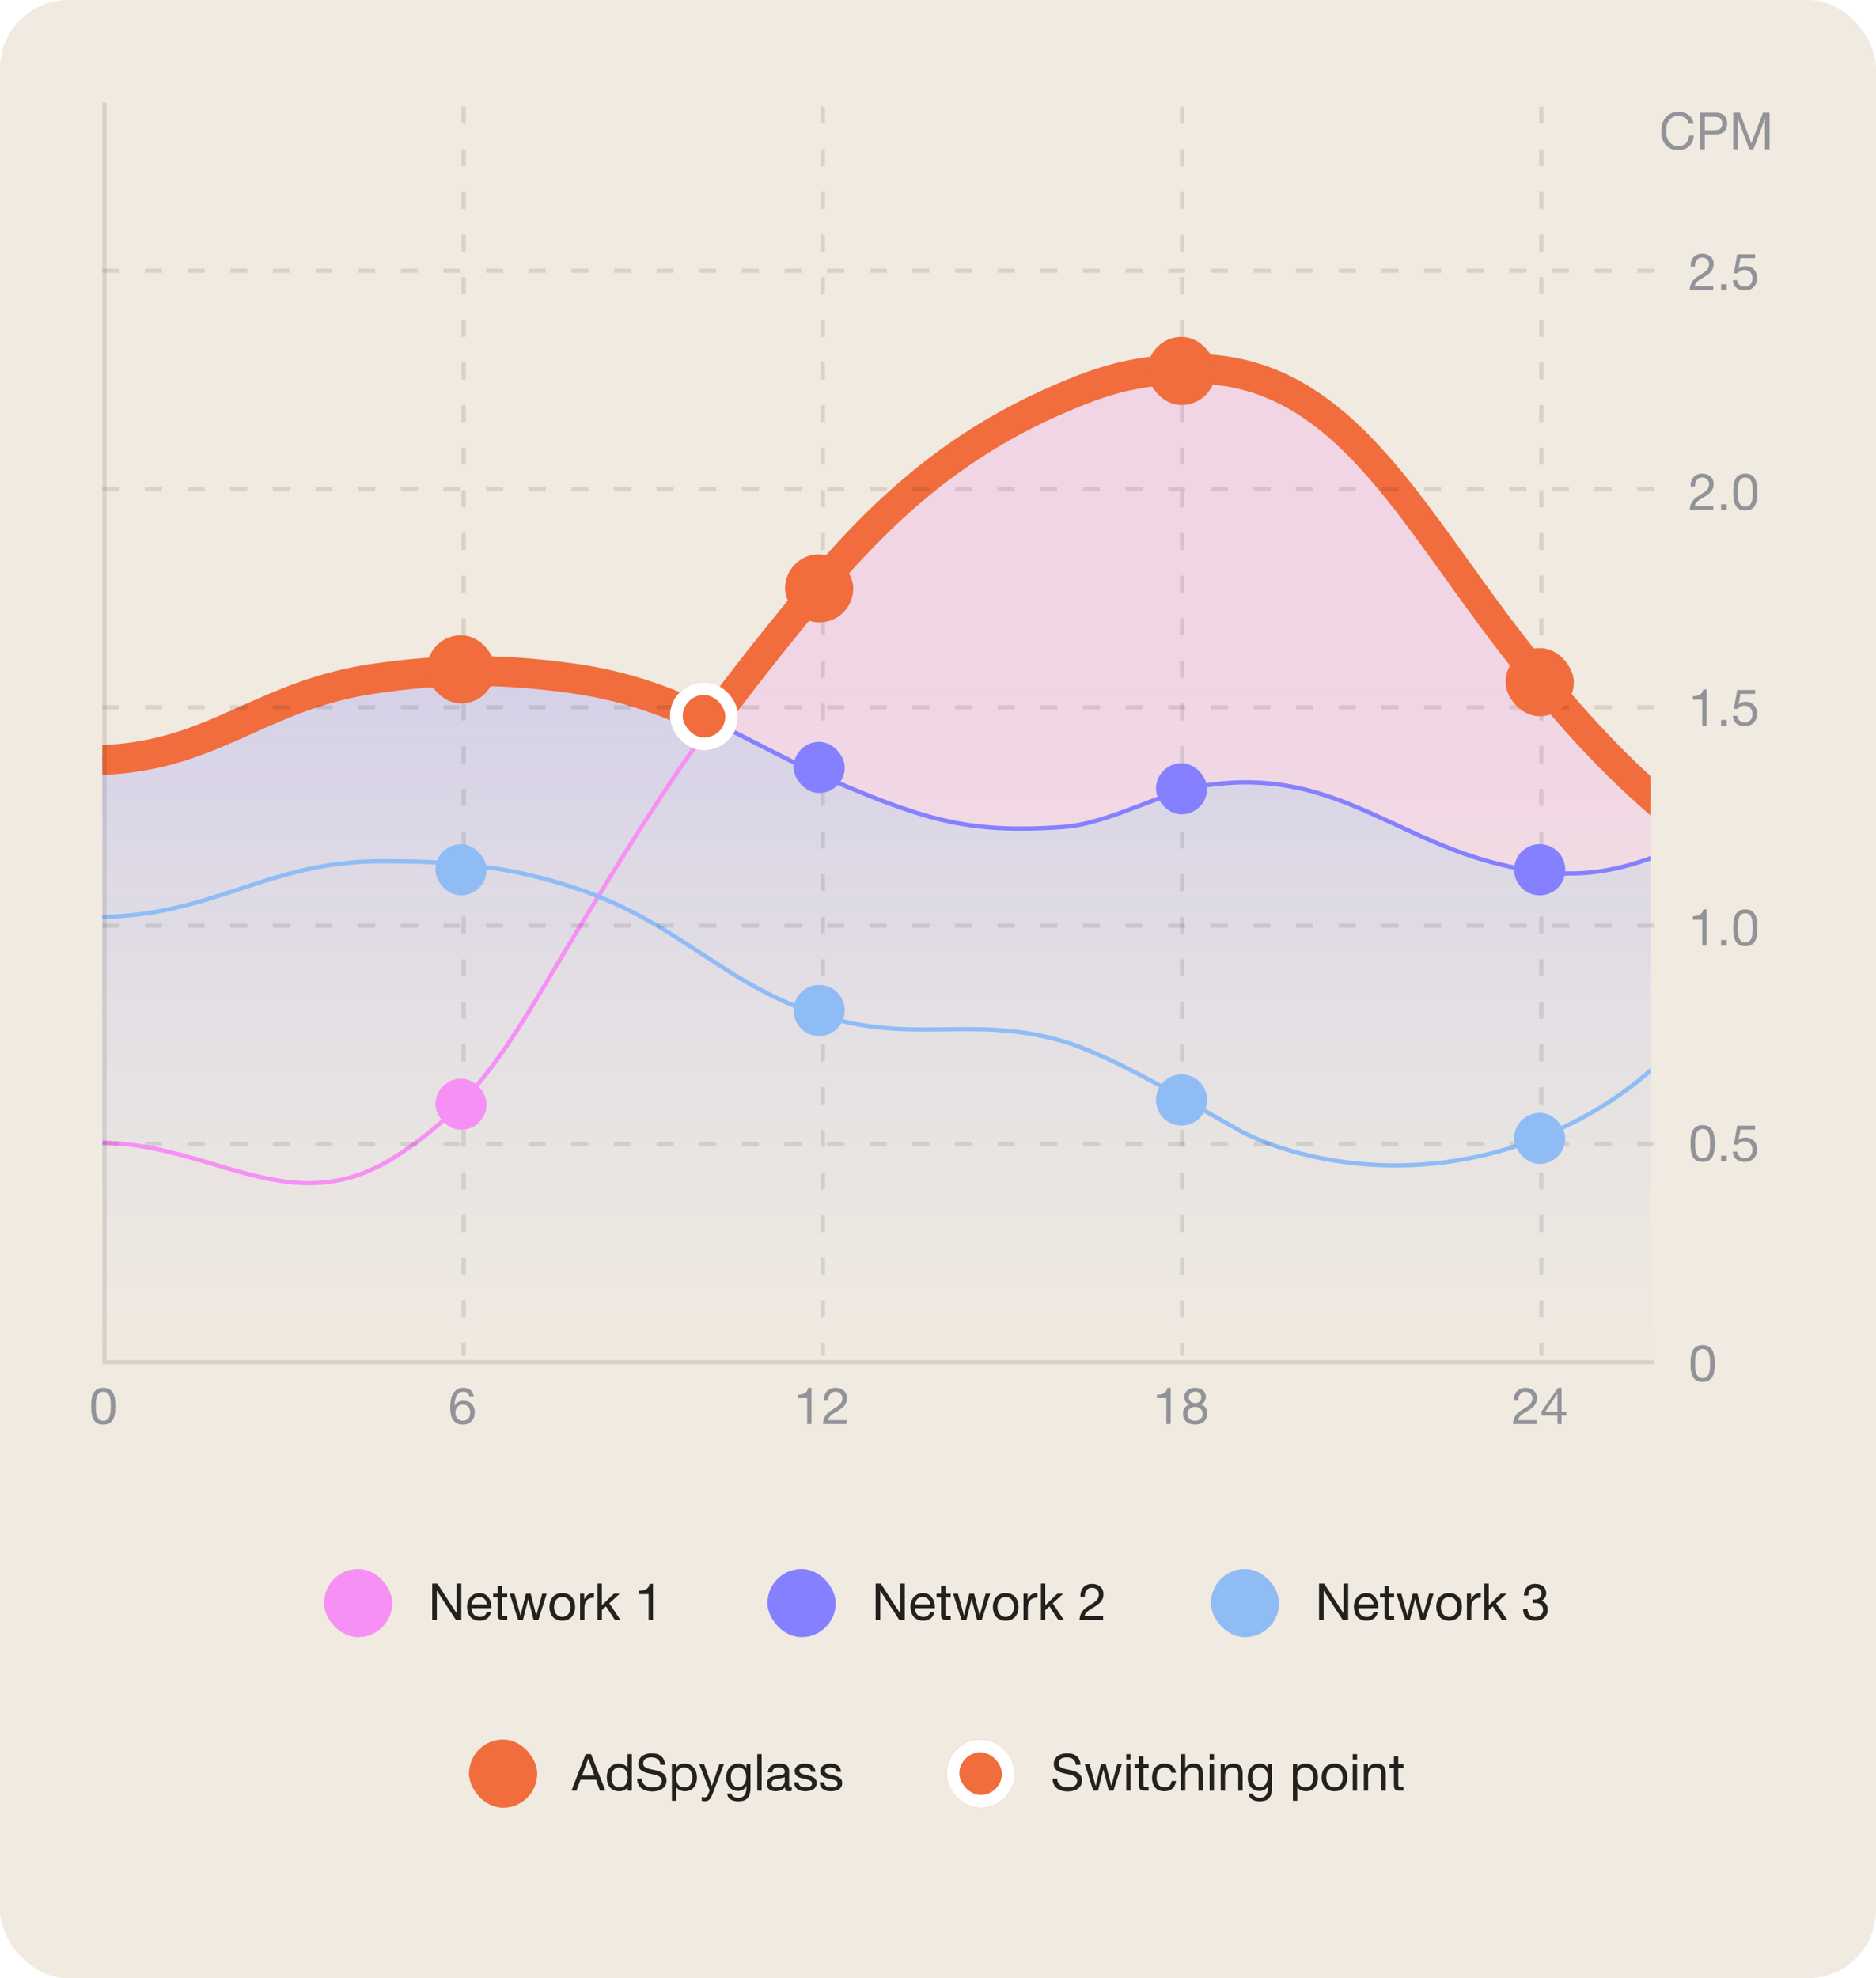 <svg width="440" height="464" viewBox="0 0 440 464" fill="none" xmlns="http://www.w3.org/2000/svg">
<rect width="440" height="464" rx="16" fill="#F0EAE0"/>
<g clip-path="url(#clip0_1078_8516)">
<path d="M952.342 215.192C947.201 214.887 931.193 214.138 919.856 215.8C898.133 218.984 885.725 223.971 863.882 222.813C841.772 221.641 828.935 218.11 807.349 211.792C784.58 205.128 774.551 197.242 751.935 189.75C730.593 182.679 724.871 181.472 702.913 183.738C682.819 185.813 665.226 192.841 646.145 201.272C621.803 212.027 609.974 216.59 586.293 225.726L583.454 226.821C564.227 234.24 553.023 240.065 533.078 242.852C509.171 246.192 494.872 247.21 471.507 239.846C449.957 233.054 436.851 223.293 417.481 209.287C392.708 191.375 380.831 182.235 359.559 156.185C331.764 122.147 316.299 84.43 278.093 86.05C266.402 86.546 259.242 88.584 248.164 93.456C225.222 103.544 208.185 118.112 191.191 138.652C165.879 169.244 156.044 184.239 134.801 219.307C121.344 241.521 113.172 258.382 92.564 271.407C68.101 286.869 50.144 268.079 22.931 267.974C21.673 267.969 20.032 267.969 18.795 267.971C17.802 267.972 17 268.777 17 269.769V318.2C17 319.194 17.806 320 18.8 320H952.2C953.194 320 954 319.194 954 318.2V216.972C954 216.029 953.284 215.248 952.342 215.192Z" fill="#F0EAE0"/>
<path d="M952.342 215.192C947.201 214.887 931.193 214.138 919.856 215.8C898.133 218.984 885.725 223.971 863.882 222.813C841.772 221.641 828.935 218.11 807.349 211.792C784.58 205.128 774.551 197.242 751.935 189.75C730.593 182.679 724.871 181.472 702.913 183.738C682.819 185.813 665.226 192.841 646.145 201.272C621.803 212.027 609.974 216.59 586.293 225.726L583.454 226.821C564.227 234.24 553.023 240.065 533.078 242.852C509.171 246.192 494.872 247.21 471.507 239.846C449.957 233.054 436.851 223.293 417.481 209.287C392.708 191.375 380.831 182.235 359.559 156.185C331.764 122.147 316.299 84.43 278.093 86.05C266.402 86.546 259.242 88.584 248.164 93.456C225.222 103.544 208.185 118.112 191.191 138.652C165.879 169.244 156.044 184.239 134.801 219.307C121.344 241.521 113.172 258.382 92.564 271.407C68.101 286.869 50.144 268.079 22.931 267.974C21.673 267.969 20.032 267.969 18.795 267.971C17.802 267.972 17 268.777 17 269.769V318.2C17 319.194 17.806 320 18.8 320H952.2C953.194 320 954 319.194 954 318.2V216.972C954 216.029 953.284 215.248 952.342 215.192Z" fill="url(#paint0_linear_1078_8516)"/>
<path d="M952.355 255.381C947.154 255.026 930.75 254.089 919.625 255.5C897.837 258.264 886.023 269.5 864.394 269.5C842.765 269.5 828.681 266.731 808.004 255.5C784.99 243 775.947 217.501 751.935 195C732.675 176.954 721.882 170.748 699.087 162.001C680.087 154.71 665.871 156.501 646.145 151.501C620.68 145.046 614.888 142.001 589.397 130.001C570.544 121.126 553.138 109.898 533.078 110.001C509.896 110.119 496.876 112.407 475.369 128.001C448.184 147.711 440.697 175.501 420.57 207.5C402.247 236.633 389.544 255.163 361.877 266.5C329.999 279.563 301.267 271 290.453 265.001C279.485 258.915 260.713 247.291 248.164 243.891C228.298 238.509 215.433 244.317 195.556 239C170.833 232.387 160.678 217.001 135.573 208.501C119.38 203.018 106.22 202.001 89.612 202.001C62.383 202.001 50.159 214.934 22.931 215.074C21.676 215.08 20.041 215.08 18.805 215.078C17.809 215.077 17 215.883 17 216.88V318.2C17 319.194 17.806 320 18.8 320H952.2C953.194 320 954 319.194 954 318.2V257.161C954 256.223 953.291 255.444 952.355 255.381Z" fill="#F0EAE0"/>
<path d="M952.355 255.381C947.154 255.026 930.75 254.089 919.625 255.5C897.837 258.264 886.023 269.5 864.394 269.5C842.765 269.5 828.681 266.731 808.004 255.5C784.99 243 775.947 217.501 751.935 195C732.675 176.954 721.882 170.748 699.087 162.001C680.087 154.71 665.871 156.501 646.145 151.501C620.68 145.046 614.888 142.001 589.397 130.001C570.544 121.126 553.138 109.898 533.078 110.001C509.896 110.119 496.876 112.407 475.369 128.001C448.184 147.711 440.697 175.501 420.57 207.5C402.247 236.633 389.544 255.163 361.877 266.5C329.999 279.563 301.267 271 290.453 265.001C279.485 258.915 260.713 247.291 248.164 243.891C228.298 238.509 215.433 244.317 195.556 239C170.833 232.387 160.678 217.001 135.573 208.501C119.38 203.018 106.22 202.001 89.612 202.001C62.383 202.001 50.159 214.934 22.931 215.074C21.676 215.08 20.041 215.08 18.805 215.078C17.809 215.077 17 215.883 17 216.88V318.2C17 319.194 17.806 320 18.8 320H952.2C953.194 320 954 319.194 954 318.2V257.161C954 256.223 953.291 255.444 952.355 255.381Z" fill="url(#paint1_linear_1078_8516)"/>
<path d="M951.737 131.248C946.004 132.67 930.604 136.218 919.856 136.165C897.471 136.056 877.14 131.669 865.167 123.177C843.932 108.115 840.748 84.535 816.618 87.209C788.891 90.282 773.629 123.177 754.704 138.163C737.661 151.66 717.24 161.975 703.335 167.137C684.341 174.189 671.664 180.625 650.807 182.624C628.684 184.743 613.98 171.642 589.397 172.133C569.705 172.526 557.725 174.131 538.414 180.126C515.872 187.123 499.984 196.412 475.369 198.11C455.436 199.484 441.338 190.357 421.385 191.116C398.488 191.986 387.397 207.102 362.649 204.604C329.919 201.3 316.142 179.586 283.5 184.122C271.87 185.738 260.618 193.201 248.937 194.004C228.23 195.427 217.841 192.615 197.757 184.122C174.634 174.345 160.292 162.642 135.215 159.119C118.601 156.785 105.061 156.715 88.453 159.119C61.077 163.08 50.475 177.76 22.931 178.201C21.68 178.221 20.052 178.219 18.818 178.214C17.816 178.209 17 179.018 17 180.02V318.2C17 319.194 17.806 320 18.8 320H952.2C953.194 320 954 319.194 954 318.2V133.017C954 131.833 952.886 130.963 951.737 131.248Z" fill="#F0EAE0"/>
<path d="M951.737 131.248C946.004 132.67 930.604 136.218 919.856 136.165C897.471 136.056 877.14 131.669 865.167 123.177C843.932 108.115 840.748 84.535 816.618 87.209C788.891 90.282 773.629 123.177 754.704 138.163C737.661 151.66 717.24 161.975 703.335 167.137C684.341 174.189 671.664 180.625 650.807 182.624C628.684 184.743 613.98 171.642 589.397 172.133C569.705 172.526 557.725 174.131 538.414 180.126C515.872 187.123 499.984 196.412 475.369 198.11C455.436 199.484 441.338 190.357 421.385 191.116C398.488 191.986 387.397 207.102 362.649 204.604C329.919 201.3 316.142 179.586 283.5 184.122C271.87 185.738 260.618 193.201 248.937 194.004C228.23 195.427 217.841 192.615 197.757 184.122C174.634 174.345 160.292 162.642 135.215 159.119C118.601 156.785 105.061 156.715 88.453 159.119C61.077 163.08 50.475 177.76 22.931 178.201C21.68 178.221 20.052 178.219 18.818 178.214C17.816 178.209 17 179.018 17 180.02V318.2C17 319.194 17.806 320 18.8 320H952.2C953.194 320 954 319.194 954 318.2V133.017C954 131.833 952.886 130.963 951.737 131.248Z" fill="url(#paint2_linear_1078_8516)"/>
<path d="M954 215.299C954 215.299 933.53 213.796 919.856 215.8C898.133 218.984 885.725 223.971 863.882 222.813C841.772 221.641 828.935 218.11 807.349 211.792C784.58 205.128 774.551 197.242 751.935 189.75C730.593 182.679 724.871 181.472 702.913 183.738C682.819 185.813 665.226 192.841 646.145 201.272C621.803 212.027 609.974 216.59 586.293 225.726L583.454 226.821C564.227 234.24 553.023 240.065 533.078 242.852C509.171 246.192 494.872 247.21 471.507 239.846C449.957 233.054 436.851 223.293 417.481 209.287C392.708 191.375 380.831 182.235 359.559 156.185C331.764 122.147 316.299 84.43 278.093 86.05C266.402 86.546 259.242 88.584 248.164 93.456C225.222 103.544 208.185 118.112 191.191 138.652C165.879 169.244 156.044 184.239 134.801 219.307C121.344 241.521 113.172 258.382 92.564 271.407C68.101 286.869 50.144 268.079 22.931 267.974C20.615 267.965 17 267.974 17 267.974V320H954V215.299Z" stroke="#F690F4"/>
<path d="M954 255.5C954 255.5 932.998 253.804 919.625 255.5C897.837 258.264 886.023 269.5 864.394 269.5C842.765 269.5 828.681 266.731 808.004 255.5C784.99 243 775.947 217.501 751.935 195C732.675 176.954 721.882 170.748 699.087 162.001C680.087 154.71 665.871 156.501 646.145 151.501C620.68 145.046 614.888 142.001 589.397 130.001C570.544 121.126 553.138 109.898 533.078 110.001C509.896 110.119 496.876 112.407 475.369 128.001C448.184 147.711 440.697 175.501 420.57 207.5C402.247 236.633 389.544 255.163 361.877 266.5C329.999 279.563 301.267 271 290.453 265.001C279.485 258.915 260.713 247.291 248.164 243.891C228.298 238.509 215.433 244.317 195.556 239C170.833 232.387 160.678 217.001 135.573 208.501C119.38 203.018 106.22 202.001 89.612 202.001C62.383 202.001 50.159 214.934 22.931 215.074C20.615 215.086 17 215.074 17 215.074V320H954V255.5Z" stroke="#90BCF6"/>
<path d="M954 130.67C954 130.67 933.293 136.231 919.856 136.165C897.471 136.056 877.14 131.669 865.167 123.177C843.932 108.115 840.748 84.535 816.618 87.209C788.891 90.282 773.629 123.177 754.704 138.163C737.661 151.66 717.24 161.975 703.335 167.137C684.341 174.189 671.664 180.625 650.807 182.624C628.684 184.743 613.98 171.642 589.397 172.133C569.705 172.526 557.725 174.131 538.414 180.126C515.872 187.123 499.984 196.412 475.369 198.11C455.436 199.484 441.338 190.357 421.385 191.116C398.488 191.986 387.397 207.102 362.649 204.604C329.919 201.3 316.142 179.586 283.5 184.122C271.87 185.738 260.618 193.201 248.937 194.004C228.23 195.427 217.841 192.615 197.757 184.122C174.634 174.345 160.292 162.642 135.215 159.119C118.601 156.785 105.061 156.715 88.453 159.119C61.077 163.08 50.475 177.76 22.931 178.201C20.615 178.238 17 178.201 17 178.201V320H954V130.67Z" stroke="#8480FF"/>
<path fill-rule="evenodd" clip-rule="evenodd" d="M341.302 133.77C322.731 107.867 306.895 85.808 277.555 87.052C265.906 87.546 258.783 89.572 247.731 94.431C224.844 104.492 207.849 119.018 190.883 139.517C181.19 151.228 173.771 160.648 167.113 169.782L167.094 169.808C167.003 169.932 166.837 169.974 166.698 169.908V169.908C157.043 165.274 147.171 161.432 134.588 159.66C117.997 157.323 104.482 157.254 87.9 159.66C75.484 161.461 66.532 165.478 57.843 169.378L57.835 169.382C47.428 174.054 37.398 178.556 22.323 178.798C21.162 178.817 19.676 178.817 18.483 178.812C17.885 178.81 17.361 178.806 16.985 178.803V178.803C16.868 178.803 16.773 178.897 16.773 179.014V321.998C16.773 323.103 17.668 323.998 18.773 323.998H951.227C952.332 323.998 953.227 323.103 953.227 321.998V131.717C953.227 131.479 953.003 131.306 952.773 131.365V131.365C952.179 131.518 951.316 131.736 950.238 131.997C948.084 132.519 945.071 133.215 941.637 133.909C934.775 135.295 926.212 136.678 919.46 136.645C897.051 136.536 876.635 132.137 864.573 123.559C856.617 117.901 851.179 111.052 846.266 104.862L846.257 104.851C842.107 99.623 838.349 94.894 833.752 91.668C829.17 88.452 823.736 86.717 816.232 87.551C797.881 89.59 785.022 104.823 772.813 119.304L772.796 119.324C766.723 126.527 760.805 133.547 754.471 138.576C739.035 150.83 720.842 160.47 707.201 166.041V166.041C707.126 166.071 707.041 166.071 706.966 166.04V166.04C704.332 164.94 701.535 163.83 698.529 162.674C687.517 158.442 678.117 157.274 668.276 156.052L668.27 156.052C661.192 155.173 653.885 154.266 645.609 152.165C621.476 146.038 614.974 142.968 592.722 132.46C591.464 131.866 590.155 131.248 588.79 130.604C585.097 128.863 581.461 127.032 577.854 125.216L577.851 125.214C563.001 117.737 548.646 110.514 532.591 110.596C521.004 110.656 511.985 111.259 503.183 113.787C494.386 116.315 485.788 120.772 475.055 128.566C456.178 142.276 446.841 159.893 436.071 180.226L436.065 180.238C434.07 184.003 432.027 187.861 429.865 191.802L429.844 191.841C429.78 191.957 429.654 192.024 429.522 192.011V192.011C426.747 191.745 423.88 191.635 420.881 191.749C412.452 192.07 405.63 194.337 399.109 196.949V196.949C399.007 196.99 398.891 196.974 398.805 196.906L398.797 196.9C384.723 185.982 374.213 175.962 358.763 157.048C352.441 149.307 346.756 141.377 341.305 133.775L341.302 133.77ZM953.614 130.634L953.566 130.338C953.549 130.227 953.617 130.122 953.725 130.092V130.092C953.864 130.055 954 130.16 954 130.303V323C954 324.105 953.105 325 952 325H18C16.895 325 16 324.105 16 323V178.182C16 177.967 16.175 177.794 16.389 177.796V177.796L16.392 177.796L16.549 177.798C16.652 177.799 16.802 177.8 16.99 177.802C17.365 177.805 17.889 177.808 18.485 177.81C19.678 177.815 21.159 177.815 22.314 177.796C37.26 177.556 47.19 173.1 57.59 168.432L57.598 168.428C66.288 164.527 75.309 160.478 87.814 158.664C104.455 156.25 118.027 156.32 134.672 158.664C146.581 160.341 156.077 163.862 165.225 168.143C166.097 168.551 167.138 168.29 167.709 167.514C174.085 158.849 181.213 149.831 190.356 138.784C207.387 118.206 224.474 103.596 247.483 93.482C258.592 88.598 265.791 86.549 277.53 86.051C307.242 84.791 323.301 107.19 341.828 133.032L341.868 133.087C347.321 140.694 352.991 148.602 359.294 156.319C374.316 174.711 384.64 184.653 398.141 195.22C398.7 195.658 399.45 195.763 400.111 195.505C406.297 193.089 412.861 191.052 420.858 190.748C423.34 190.653 425.731 190.711 428.053 190.882C428.848 190.941 429.61 190.539 429.991 189.839C431.873 186.381 433.671 182.988 435.433 179.662L435.434 179.659L435.448 179.633C446.211 159.314 455.635 141.522 474.678 127.692C485.457 119.864 494.127 115.363 503.016 112.809C511.901 110.256 520.988 109.654 532.588 109.595C548.801 109.511 563.282 116.803 578.099 124.264L578.132 124.281L578.133 124.281C581.742 126.099 585.37 127.926 589.054 129.663C590.396 130.295 591.684 130.903 592.922 131.488L592.987 131.519L592.993 131.522C615.22 142.018 621.681 145.069 645.758 151.182C653.993 153.273 661.268 154.176 668.35 155.055L668.361 155.057C678.196 156.277 687.661 157.452 698.748 161.713C701.427 162.743 703.941 163.738 706.323 164.721C706.812 164.923 707.357 164.927 707.846 164.724C721.339 159.121 739.026 149.663 754.068 137.721C760.332 132.748 766.2 125.79 772.291 118.565L772.33 118.519C784.496 104.088 797.534 88.623 816.166 86.553C823.808 85.704 829.395 87.471 834.12 90.787C838.819 94.085 842.647 98.907 846.773 104.105L846.795 104.132C851.712 110.326 857.085 117.092 864.944 122.681C876.834 131.135 897.09 135.534 919.463 135.644C926.151 135.676 934.664 134.304 941.518 132.919C944.942 132.227 947.948 131.533 950.096 131.012C951.171 130.751 952.031 130.534 952.622 130.382C952.918 130.306 953.146 130.246 953.301 130.206L953.476 130.159L953.521 130.148L953.529 130.145C953.532 130.144 953.535 130.146 953.535 130.149C953.539 130.168 953.553 130.253 953.614 130.634Z" stroke="#F16D3D" stroke-width="6"/>
</g>
<line x1="24" y1="63.5" x2="388" y2="63.5" stroke="black" stroke-opacity="0.1" stroke-dasharray="4 6"/>
<path d="M396.528 62.504C396.504 62.072 396.548 61.672 396.66 61.304C396.772 60.936 396.944 60.62 397.176 60.356C397.416 60.084 397.712 59.872 398.064 59.72C398.416 59.568 398.816 59.492 399.264 59.492C399.632 59.492 399.976 59.548 400.296 59.66C400.624 59.764 400.908 59.92 401.148 60.128C401.388 60.328 401.576 60.58 401.712 60.884C401.856 61.188 401.928 61.54 401.928 61.94C401.928 62.316 401.868 62.648 401.748 62.936C401.636 63.224 401.484 63.484 401.292 63.716C401.1 63.94 400.88 64.144 400.632 64.328C400.384 64.512 400.128 64.688 399.864 64.856C399.6 65.016 399.336 65.176 399.072 65.336C398.808 65.488 398.564 65.652 398.34 65.828C398.124 66.004 397.936 66.196 397.776 66.404C397.624 66.604 397.524 66.836 397.476 67.1H401.844V68H396.288C396.328 67.496 396.416 67.068 396.552 66.716C396.696 66.356 396.876 66.044 397.092 65.78C397.308 65.516 397.552 65.284 397.824 65.084C398.096 64.884 398.38 64.696 398.676 64.52C399.036 64.296 399.352 64.092 399.624 63.908C399.896 63.716 400.12 63.524 400.296 63.332C400.48 63.14 400.616 62.932 400.704 62.708C400.8 62.484 400.848 62.224 400.848 61.928C400.848 61.696 400.804 61.488 400.716 61.304C400.628 61.112 400.508 60.948 400.356 60.812C400.212 60.676 400.04 60.572 399.84 60.5C399.64 60.428 399.428 60.392 399.204 60.392C398.908 60.392 398.652 60.456 398.436 60.584C398.228 60.704 398.056 60.864 397.92 61.064C397.784 61.264 397.684 61.492 397.62 61.748C397.564 61.996 397.54 62.248 397.548 62.504H396.528ZM403.664 66.668H404.996V68H403.664V66.668ZM411.648 60.536H408.216L407.76 62.984L407.784 63.008C407.968 62.8 408.204 62.648 408.492 62.552C408.788 62.448 409.08 62.396 409.368 62.396C409.744 62.396 410.1 62.456 410.436 62.576C410.772 62.696 411.064 62.88 411.312 63.128C411.56 63.368 411.756 63.672 411.9 64.04C412.044 64.4 412.116 64.824 412.116 65.312C412.116 65.672 412.052 66.024 411.924 66.368C411.804 66.704 411.62 67.004 411.372 67.268C411.124 67.532 410.812 67.744 410.436 67.904C410.068 68.056 409.636 68.132 409.14 68.132C408.772 68.132 408.424 68.08 408.096 67.976C407.776 67.864 407.492 67.708 407.244 67.508C406.996 67.3 406.8 67.044 406.656 66.74C406.512 66.436 406.436 66.092 406.428 65.708H407.448C407.464 65.924 407.516 66.128 407.604 66.32C407.7 66.504 407.824 66.668 407.976 66.812C408.136 66.948 408.32 67.056 408.528 67.136C408.744 67.208 408.98 67.244 409.236 67.244C409.476 67.244 409.704 67.204 409.92 67.124C410.144 67.036 410.336 66.908 410.496 66.74C410.664 66.572 410.796 66.364 410.892 66.116C410.988 65.86 411.036 65.564 411.036 65.228C411.036 64.948 410.988 64.692 410.892 64.46C410.804 64.22 410.676 64.016 410.508 63.848C410.34 63.672 410.136 63.536 409.896 63.44C409.664 63.344 409.404 63.296 409.116 63.296C408.78 63.296 408.48 63.372 408.216 63.524C407.96 63.668 407.732 63.86 407.532 64.1L406.656 64.052L407.448 59.636H411.648V60.536Z" fill="#919399"/>
<line x1="24" y1="114.7" x2="388" y2="114.7" stroke="black" stroke-opacity="0.1" stroke-dasharray="4 6"/>
<path d="M396.528 114.105C396.504 113.673 396.548 113.273 396.66 112.905C396.772 112.537 396.944 112.221 397.176 111.957C397.416 111.685 397.712 111.473 398.064 111.321C398.416 111.169 398.816 111.093 399.264 111.093C399.632 111.093 399.976 111.149 400.296 111.261C400.624 111.365 400.908 111.521 401.148 111.729C401.388 111.929 401.576 112.181 401.712 112.485C401.856 112.789 401.928 113.141 401.928 113.541C401.928 113.917 401.868 114.249 401.748 114.537C401.636 114.825 401.484 115.085 401.292 115.317C401.1 115.541 400.88 115.745 400.632 115.929C400.384 116.113 400.128 116.289 399.864 116.457C399.6 116.617 399.336 116.777 399.072 116.937C398.808 117.089 398.564 117.253 398.34 117.429C398.124 117.605 397.936 117.797 397.776 118.005C397.624 118.205 397.524 118.437 397.476 118.701H401.844V119.601H396.288C396.328 119.097 396.416 118.669 396.552 118.317C396.696 117.957 396.876 117.645 397.092 117.381C397.308 117.117 397.552 116.885 397.824 116.685C398.096 116.485 398.38 116.297 398.676 116.121C399.036 115.897 399.352 115.693 399.624 115.509C399.896 115.317 400.12 115.125 400.296 114.933C400.48 114.741 400.616 114.533 400.704 114.309C400.8 114.085 400.848 113.825 400.848 113.529C400.848 113.297 400.804 113.089 400.716 112.905C400.628 112.713 400.508 112.549 400.356 112.413C400.212 112.277 400.04 112.173 399.84 112.101C399.64 112.029 399.428 111.993 399.204 111.993C398.908 111.993 398.652 112.057 398.436 112.185C398.228 112.305 398.056 112.465 397.92 112.665C397.784 112.865 397.684 113.093 397.62 113.349C397.564 113.597 397.54 113.849 397.548 114.105H396.528ZM403.664 118.269H404.996V119.601H403.664V118.269ZM407.592 115.413C407.592 115.733 407.6 116.093 407.616 116.493C407.64 116.885 407.704 117.257 407.808 117.609C407.92 117.953 408.096 118.245 408.336 118.485C408.576 118.725 408.912 118.845 409.344 118.845C409.776 118.845 410.112 118.725 410.352 118.485C410.592 118.245 410.764 117.953 410.868 117.609C410.98 117.257 411.044 116.885 411.06 116.493C411.084 116.093 411.096 115.733 411.096 115.413C411.096 115.205 411.092 114.977 411.084 114.729C411.084 114.473 411.064 114.221 411.024 113.973C410.992 113.717 410.94 113.469 410.868 113.229C410.804 112.989 410.704 112.781 410.568 112.605C410.44 112.421 410.276 112.273 410.076 112.161C409.876 112.049 409.632 111.993 409.344 111.993C409.056 111.993 408.812 112.049 408.612 112.161C408.412 112.273 408.244 112.421 408.108 112.605C407.98 112.781 407.88 112.989 407.808 113.229C407.744 113.469 407.692 113.717 407.652 113.973C407.62 114.221 407.6 114.473 407.592 114.729C407.592 114.977 407.592 115.205 407.592 115.413ZM406.512 115.425C406.512 115.113 406.52 114.789 406.536 114.453C406.552 114.117 406.592 113.789 406.656 113.469C406.72 113.149 406.812 112.845 406.932 112.557C407.052 112.269 407.216 112.017 407.424 111.801C407.632 111.585 407.892 111.413 408.204 111.285C408.524 111.157 408.904 111.093 409.344 111.093C409.784 111.093 410.16 111.157 410.472 111.285C410.792 111.413 411.056 111.585 411.264 111.801C411.472 112.017 411.636 112.269 411.756 112.557C411.876 112.845 411.968 113.149 412.032 113.469C412.096 113.789 412.136 114.117 412.152 114.453C412.168 114.789 412.176 115.113 412.176 115.425C412.176 115.737 412.168 116.061 412.152 116.397C412.136 116.733 412.096 117.061 412.032 117.381C411.968 117.701 411.876 118.005 411.756 118.293C411.636 118.573 411.472 118.821 411.264 119.037C411.056 119.253 410.796 119.425 410.484 119.553C410.172 119.673 409.792 119.733 409.344 119.733C408.904 119.733 408.524 119.673 408.204 119.553C407.892 119.425 407.632 119.253 407.424 119.037C407.216 118.821 407.052 118.573 406.932 118.293C406.812 118.005 406.72 117.701 406.656 117.381C406.592 117.061 406.552 116.733 406.536 116.397C406.52 116.061 406.512 115.737 406.512 115.425Z" fill="#919399"/>
<line x1="24" y1="165.9" x2="388" y2="165.9" stroke="black" stroke-opacity="0.1" stroke-dasharray="4 6"/>
<path d="M400.272 170.2H399.252V164.104H397.044V163.288C397.332 163.288 397.612 163.268 397.884 163.228C398.156 163.18 398.4 163.096 398.616 162.976C398.84 162.856 399.028 162.692 399.18 162.484C399.332 162.276 399.436 162.012 399.492 161.692H400.272V170.2ZM403.664 168.868H404.996V170.2H403.664V168.868ZM411.648 162.736H408.216L407.76 165.184L407.784 165.208C407.968 165 408.204 164.848 408.492 164.752C408.788 164.648 409.08 164.596 409.368 164.596C409.744 164.596 410.1 164.656 410.436 164.776C410.772 164.896 411.064 165.08 411.312 165.328C411.56 165.568 411.756 165.872 411.9 166.24C412.044 166.6 412.116 167.024 412.116 167.512C412.116 167.872 412.052 168.224 411.924 168.568C411.804 168.904 411.62 169.204 411.372 169.468C411.124 169.732 410.812 169.944 410.436 170.104C410.068 170.256 409.636 170.332 409.14 170.332C408.772 170.332 408.424 170.28 408.096 170.176C407.776 170.064 407.492 169.908 407.244 169.708C406.996 169.5 406.8 169.244 406.656 168.94C406.512 168.636 406.436 168.292 406.428 167.908H407.448C407.464 168.124 407.516 168.328 407.604 168.52C407.7 168.704 407.824 168.868 407.976 169.012C408.136 169.148 408.32 169.256 408.528 169.336C408.744 169.408 408.98 169.444 409.236 169.444C409.476 169.444 409.704 169.404 409.92 169.324C410.144 169.236 410.336 169.108 410.496 168.94C410.664 168.772 410.796 168.564 410.892 168.316C410.988 168.06 411.036 167.764 411.036 167.428C411.036 167.148 410.988 166.892 410.892 166.66C410.804 166.42 410.676 166.216 410.508 166.048C410.34 165.872 410.136 165.736 409.896 165.64C409.664 165.544 409.404 165.496 409.116 165.496C408.78 165.496 408.48 165.572 408.216 165.724C407.96 165.868 407.732 166.06 407.532 166.3L406.656 166.252L407.448 161.836H411.648V162.736Z" fill="#919399"/>
<line x1="24" y1="217.1" x2="388" y2="217.1" stroke="black" stroke-opacity="0.1" stroke-dasharray="4 6"/>
<path d="M400.272 221.8H399.252V215.704H397.044V214.888C397.332 214.888 397.612 214.868 397.884 214.828C398.156 214.78 398.4 214.696 398.616 214.576C398.84 214.456 399.028 214.292 399.18 214.084C399.332 213.876 399.436 213.612 399.492 213.292H400.272V221.8ZM403.664 220.468H404.996V221.8H403.664V220.468ZM407.592 217.612C407.592 217.932 407.6 218.292 407.616 218.692C407.64 219.084 407.704 219.456 407.808 219.808C407.92 220.152 408.096 220.444 408.336 220.684C408.576 220.924 408.912 221.044 409.344 221.044C409.776 221.044 410.112 220.924 410.352 220.684C410.592 220.444 410.764 220.152 410.868 219.808C410.98 219.456 411.044 219.084 411.06 218.692C411.084 218.292 411.096 217.932 411.096 217.612C411.096 217.404 411.092 217.176 411.084 216.928C411.084 216.672 411.064 216.42 411.024 216.172C410.992 215.916 410.94 215.668 410.868 215.428C410.804 215.188 410.704 214.98 410.568 214.804C410.44 214.62 410.276 214.472 410.076 214.36C409.876 214.248 409.632 214.192 409.344 214.192C409.056 214.192 408.812 214.248 408.612 214.36C408.412 214.472 408.244 214.62 408.108 214.804C407.98 214.98 407.88 215.188 407.808 215.428C407.744 215.668 407.692 215.916 407.652 216.172C407.62 216.42 407.6 216.672 407.592 216.928C407.592 217.176 407.592 217.404 407.592 217.612ZM406.512 217.624C406.512 217.312 406.52 216.988 406.536 216.652C406.552 216.316 406.592 215.988 406.656 215.668C406.72 215.348 406.812 215.044 406.932 214.756C407.052 214.468 407.216 214.216 407.424 214C407.632 213.784 407.892 213.612 408.204 213.484C408.524 213.356 408.904 213.292 409.344 213.292C409.784 213.292 410.16 213.356 410.472 213.484C410.792 213.612 411.056 213.784 411.264 214C411.472 214.216 411.636 214.468 411.756 214.756C411.876 215.044 411.968 215.348 412.032 215.668C412.096 215.988 412.136 216.316 412.152 216.652C412.168 216.988 412.176 217.312 412.176 217.624C412.176 217.936 412.168 218.26 412.152 218.596C412.136 218.932 412.096 219.26 412.032 219.58C411.968 219.9 411.876 220.204 411.756 220.492C411.636 220.772 411.472 221.02 411.264 221.236C411.056 221.452 410.796 221.624 410.484 221.752C410.172 221.872 409.792 221.932 409.344 221.932C408.904 221.932 408.524 221.872 408.204 221.752C407.892 221.624 407.632 221.452 407.424 221.236C407.216 221.02 407.052 220.772 406.932 220.492C406.812 220.204 406.72 219.9 406.656 219.58C406.592 219.26 406.552 218.932 406.536 218.596C406.52 218.26 406.512 217.936 406.512 217.624Z" fill="#919399"/>
<line x1="24" y1="268.3" x2="388" y2="268.3" stroke="black" stroke-opacity="0.1" stroke-dasharray="4 6"/>
<path d="M397.584 268.211C397.584 268.531 397.592 268.891 397.608 269.291C397.632 269.683 397.696 270.055 397.8 270.407C397.912 270.751 398.088 271.043 398.328 271.283C398.568 271.523 398.904 271.643 399.336 271.643C399.768 271.643 400.104 271.523 400.344 271.283C400.584 271.043 400.756 270.751 400.86 270.407C400.972 270.055 401.036 269.683 401.052 269.291C401.076 268.891 401.088 268.531 401.088 268.211C401.088 268.003 401.084 267.775 401.076 267.527C401.076 267.271 401.056 267.019 401.016 266.771C400.984 266.515 400.932 266.267 400.86 266.027C400.796 265.787 400.696 265.579 400.56 265.403C400.432 265.219 400.268 265.071 400.068 264.959C399.868 264.847 399.624 264.791 399.336 264.791C399.048 264.791 398.804 264.847 398.604 264.959C398.404 265.071 398.236 265.219 398.1 265.403C397.972 265.579 397.872 265.787 397.8 266.027C397.736 266.267 397.684 266.515 397.644 266.771C397.612 267.019 397.592 267.271 397.584 267.527C397.584 267.775 397.584 268.003 397.584 268.211ZM396.504 268.223C396.504 267.911 396.512 267.587 396.528 267.251C396.544 266.915 396.584 266.587 396.648 266.267C396.712 265.947 396.804 265.643 396.924 265.355C397.044 265.067 397.208 264.815 397.416 264.599C397.624 264.383 397.884 264.211 398.196 264.083C398.516 263.955 398.896 263.891 399.336 263.891C399.776 263.891 400.152 263.955 400.464 264.083C400.784 264.211 401.048 264.383 401.256 264.599C401.464 264.815 401.628 265.067 401.748 265.355C401.868 265.643 401.96 265.947 402.024 266.267C402.088 266.587 402.128 266.915 402.144 267.251C402.16 267.587 402.168 267.911 402.168 268.223C402.168 268.535 402.16 268.859 402.144 269.195C402.128 269.531 402.088 269.859 402.024 270.179C401.96 270.499 401.868 270.803 401.748 271.091C401.628 271.371 401.464 271.619 401.256 271.835C401.048 272.051 400.788 272.223 400.476 272.351C400.164 272.471 399.784 272.531 399.336 272.531C398.896 272.531 398.516 272.471 398.196 272.351C397.884 272.223 397.624 272.051 397.416 271.835C397.208 271.619 397.044 271.371 396.924 271.091C396.804 270.803 396.712 270.499 396.648 270.179C396.584 269.859 396.544 269.531 396.528 269.195C396.512 268.859 396.504 268.535 396.504 268.223ZM403.664 271.067H404.996V272.399H403.664V271.067ZM411.648 264.935H408.216L407.76 267.383L407.784 267.407C407.968 267.199 408.204 267.047 408.492 266.951C408.788 266.847 409.08 266.795 409.368 266.795C409.744 266.795 410.1 266.855 410.436 266.975C410.772 267.095 411.064 267.279 411.312 267.527C411.56 267.767 411.756 268.071 411.9 268.439C412.044 268.799 412.116 269.223 412.116 269.711C412.116 270.071 412.052 270.423 411.924 270.767C411.804 271.103 411.62 271.403 411.372 271.667C411.124 271.931 410.812 272.143 410.436 272.303C410.068 272.455 409.636 272.531 409.14 272.531C408.772 272.531 408.424 272.479 408.096 272.375C407.776 272.263 407.492 272.107 407.244 271.907C406.996 271.699 406.8 271.443 406.656 271.139C406.512 270.835 406.436 270.491 406.428 270.107H407.448C407.464 270.323 407.516 270.527 407.604 270.719C407.7 270.903 407.824 271.067 407.976 271.211C408.136 271.347 408.32 271.455 408.528 271.535C408.744 271.607 408.98 271.643 409.236 271.643C409.476 271.643 409.704 271.603 409.92 271.523C410.144 271.435 410.336 271.307 410.496 271.139C410.664 270.971 410.796 270.763 410.892 270.515C410.988 270.259 411.036 269.963 411.036 269.627C411.036 269.347 410.988 269.091 410.892 268.859C410.804 268.619 410.676 268.415 410.508 268.247C410.34 268.071 410.136 267.935 409.896 267.839C409.664 267.743 409.404 267.695 409.116 267.695C408.78 267.695 408.48 267.771 408.216 267.923C407.96 268.067 407.732 268.259 407.532 268.499L406.656 268.451L407.448 264.035H411.648V264.935Z" fill="#919399"/>
<line x1="24" y1="319.5" x2="388" y2="319.5" stroke="black" stroke-opacity="0.1"/>
<path d="M397.584 319.812C397.584 320.132 397.592 320.492 397.608 320.892C397.632 321.284 397.696 321.656 397.8 322.008C397.912 322.352 398.088 322.644 398.328 322.884C398.568 323.124 398.904 323.244 399.336 323.244C399.768 323.244 400.104 323.124 400.344 322.884C400.584 322.644 400.756 322.352 400.86 322.008C400.972 321.656 401.036 321.284 401.052 320.892C401.076 320.492 401.088 320.132 401.088 319.812C401.088 319.604 401.084 319.376 401.076 319.128C401.076 318.872 401.056 318.62 401.016 318.372C400.984 318.116 400.932 317.868 400.86 317.628C400.796 317.388 400.696 317.18 400.56 317.004C400.432 316.82 400.268 316.672 400.068 316.56C399.868 316.448 399.624 316.392 399.336 316.392C399.048 316.392 398.804 316.448 398.604 316.56C398.404 316.672 398.236 316.82 398.1 317.004C397.972 317.18 397.872 317.388 397.8 317.628C397.736 317.868 397.684 318.116 397.644 318.372C397.612 318.62 397.592 318.872 397.584 319.128C397.584 319.376 397.584 319.604 397.584 319.812ZM396.504 319.824C396.504 319.512 396.512 319.188 396.528 318.852C396.544 318.516 396.584 318.188 396.648 317.868C396.712 317.548 396.804 317.244 396.924 316.956C397.044 316.668 397.208 316.416 397.416 316.2C397.624 315.984 397.884 315.812 398.196 315.684C398.516 315.556 398.896 315.492 399.336 315.492C399.776 315.492 400.152 315.556 400.464 315.684C400.784 315.812 401.048 315.984 401.256 316.2C401.464 316.416 401.628 316.668 401.748 316.956C401.868 317.244 401.96 317.548 402.024 317.868C402.088 318.188 402.128 318.516 402.144 318.852C402.16 319.188 402.168 319.512 402.168 319.824C402.168 320.136 402.16 320.46 402.144 320.796C402.128 321.132 402.088 321.46 402.024 321.78C401.96 322.1 401.868 322.404 401.748 322.692C401.628 322.972 401.464 323.22 401.256 323.436C401.048 323.652 400.788 323.824 400.476 323.952C400.164 324.072 399.784 324.132 399.336 324.132C398.896 324.132 398.516 324.072 398.196 323.952C397.884 323.824 397.624 323.652 397.416 323.436C397.208 323.22 397.044 322.972 396.924 322.692C396.804 322.404 396.712 322.1 396.648 321.78C396.584 321.46 396.544 321.132 396.528 320.796C396.512 320.46 396.504 320.136 396.504 319.824Z" fill="#919399"/>
<line x1="24.5" y1="24" x2="24.5" y2="319" stroke="black" stroke-opacity="0.1"/>
<path d="M22.473 329.812C22.473 330.132 22.481 330.492 22.497 330.892C22.521 331.284 22.585 331.656 22.689 332.008C22.801 332.352 22.977 332.644 23.217 332.884C23.457 333.124 23.793 333.244 24.225 333.244C24.657 333.244 24.993 333.124 25.233 332.884C25.473 332.644 25.645 332.352 25.749 332.008C25.861 331.656 25.925 331.284 25.941 330.892C25.965 330.492 25.977 330.132 25.977 329.812C25.977 329.604 25.973 329.376 25.965 329.128C25.965 328.872 25.945 328.62 25.905 328.372C25.873 328.116 25.821 327.868 25.749 327.628C25.685 327.388 25.585 327.18 25.449 327.004C25.321 326.82 25.157 326.672 24.957 326.56C24.757 326.448 24.513 326.392 24.225 326.392C23.937 326.392 23.693 326.448 23.493 326.56C23.293 326.672 23.125 326.82 22.989 327.004C22.861 327.18 22.761 327.388 22.689 327.628C22.625 327.868 22.573 328.116 22.533 328.372C22.501 328.62 22.481 328.872 22.473 329.128C22.473 329.376 22.473 329.604 22.473 329.812ZM21.393 329.824C21.393 329.512 21.401 329.188 21.417 328.852C21.433 328.516 21.473 328.188 21.537 327.868C21.601 327.548 21.693 327.244 21.813 326.956C21.933 326.668 22.097 326.416 22.305 326.2C22.513 325.984 22.773 325.812 23.085 325.684C23.405 325.556 23.785 325.492 24.225 325.492C24.665 325.492 25.041 325.556 25.353 325.684C25.673 325.812 25.937 325.984 26.145 326.2C26.353 326.416 26.517 326.668 26.637 326.956C26.757 327.244 26.849 327.548 26.913 327.868C26.977 328.188 27.017 328.516 27.033 328.852C27.049 329.188 27.057 329.512 27.057 329.824C27.057 330.136 27.049 330.46 27.033 330.796C27.017 331.132 26.977 331.46 26.913 331.78C26.849 332.1 26.757 332.404 26.637 332.692C26.517 332.972 26.353 333.22 26.145 333.436C25.937 333.652 25.677 333.824 25.365 333.952C25.053 334.072 24.673 334.132 24.225 334.132C23.785 334.132 23.405 334.072 23.085 333.952C22.773 333.824 22.513 333.652 22.305 333.436C22.097 333.22 21.933 332.972 21.813 332.692C21.693 332.404 21.601 332.1 21.537 331.78C21.473 331.46 21.433 331.132 21.417 330.796C21.401 330.46 21.393 330.136 21.393 329.824Z" fill="#919399"/>
<line x1="108.75" y1="25" x2="108.75" y2="318" stroke="black" stroke-opacity="0.1" stroke-dasharray="4 6"/>
<path d="M110.107 327.664C110.059 327.28 109.911 326.972 109.663 326.74C109.415 326.508 109.087 326.392 108.679 326.392C108.247 326.392 107.899 326.5 107.635 326.716C107.371 326.924 107.163 327.192 107.011 327.52C106.867 327.84 106.767 328.188 106.711 328.564C106.655 328.94 106.623 329.292 106.615 329.62L106.639 329.644C106.879 329.252 107.175 328.968 107.527 328.792C107.887 328.616 108.299 328.528 108.763 328.528C109.171 328.528 109.535 328.6 109.855 328.744C110.183 328.88 110.455 329.072 110.671 329.32C110.895 329.568 111.067 329.86 111.187 330.196C111.307 330.532 111.367 330.896 111.367 331.288C111.367 331.6 111.319 331.924 111.223 332.26C111.127 332.596 110.967 332.904 110.743 333.184C110.527 333.456 110.235 333.684 109.867 333.868C109.507 334.044 109.059 334.132 108.523 334.132C107.891 334.132 107.383 334.004 106.999 333.748C106.615 333.492 106.319 333.164 106.111 332.764C105.903 332.364 105.763 331.924 105.691 331.444C105.627 330.964 105.595 330.5 105.595 330.052C105.595 329.468 105.643 328.904 105.739 328.36C105.843 327.808 106.015 327.32 106.255 326.896C106.495 326.472 106.815 326.132 107.215 325.876C107.615 325.62 108.119 325.492 108.727 325.492C109.431 325.492 109.991 325.68 110.407 326.056C110.823 326.424 111.063 326.96 111.127 327.664H110.107ZM108.571 329.428C108.283 329.428 108.031 329.48 107.815 329.584C107.599 329.68 107.415 329.816 107.263 329.992C107.111 330.16 106.995 330.364 106.915 330.604C106.843 330.836 106.807 331.084 106.807 331.348C106.807 331.612 106.847 331.86 106.927 332.092C107.007 332.324 107.119 332.524 107.263 332.692C107.415 332.86 107.599 332.996 107.815 333.1C108.039 333.196 108.291 333.244 108.571 333.244C108.851 333.244 109.095 333.196 109.303 333.1C109.519 332.996 109.699 332.856 109.843 332.68C109.987 332.504 110.095 332.304 110.167 332.08C110.247 331.848 110.287 331.608 110.287 331.36C110.287 331.096 110.251 330.848 110.179 330.616C110.115 330.376 110.011 330.172 109.867 330.004C109.723 329.828 109.543 329.688 109.327 329.584C109.111 329.48 108.859 329.428 108.571 329.428Z" fill="#919399"/>
<rect x="102.125" y="253" width="12" height="12" rx="6" fill="#F690F4"/>
<rect x="100.125" y="149" width="16" height="16" rx="8" fill="#F16D3D"/>
<rect x="102.125" y="198" width="12" height="12" rx="6" fill="#90BCF6"/>
<line x1="193" y1="25" x2="193" y2="318" stroke="black" stroke-opacity="0.1" stroke-dasharray="4 6"/>
<path d="M190.327 334H189.307V327.904H187.099V327.088C187.387 327.088 187.667 327.068 187.939 327.028C188.211 326.98 188.455 326.896 188.671 326.776C188.895 326.656 189.083 326.492 189.235 326.284C189.387 326.076 189.491 325.812 189.547 325.492H190.327V334ZM193.251 328.504C193.227 328.072 193.271 327.672 193.383 327.304C193.495 326.936 193.667 326.62 193.899 326.356C194.139 326.084 194.435 325.872 194.787 325.72C195.139 325.568 195.539 325.492 195.987 325.492C196.355 325.492 196.699 325.548 197.019 325.66C197.347 325.764 197.631 325.92 197.871 326.128C198.111 326.328 198.299 326.58 198.435 326.884C198.579 327.188 198.651 327.54 198.651 327.94C198.651 328.316 198.591 328.648 198.471 328.936C198.359 329.224 198.207 329.484 198.015 329.716C197.823 329.94 197.603 330.144 197.355 330.328C197.107 330.512 196.851 330.688 196.587 330.856C196.323 331.016 196.059 331.176 195.795 331.336C195.531 331.488 195.287 331.652 195.063 331.828C194.847 332.004 194.659 332.196 194.499 332.404C194.347 332.604 194.247 332.836 194.199 333.1H198.567V334H193.011C193.051 333.496 193.139 333.068 193.275 332.716C193.419 332.356 193.599 332.044 193.815 331.78C194.031 331.516 194.275 331.284 194.547 331.084C194.819 330.884 195.103 330.696 195.399 330.52C195.759 330.296 196.075 330.092 196.347 329.908C196.619 329.716 196.843 329.524 197.019 329.332C197.203 329.14 197.339 328.932 197.427 328.708C197.523 328.484 197.571 328.224 197.571 327.928C197.571 327.696 197.527 327.488 197.439 327.304C197.351 327.112 197.231 326.948 197.079 326.812C196.935 326.676 196.763 326.572 196.563 326.5C196.363 326.428 196.151 326.392 195.927 326.392C195.631 326.392 195.375 326.456 195.159 326.584C194.951 326.704 194.779 326.864 194.643 327.064C194.507 327.264 194.407 327.492 194.343 327.748C194.287 327.996 194.263 328.248 194.271 328.504H193.251Z" fill="#919399"/>
<rect x="184.125" y="130" width="16" height="16" rx="8" fill="#F16D3D"/>
<path d="M186.125 237C186.125 233.686 188.811 231 192.125 231C195.439 231 198.125 233.686 198.125 237C198.125 240.314 195.439 243 192.125 243C188.811 243 186.125 240.314 186.125 237Z" fill="#90BCF6"/>
<rect x="186.125" y="174" width="12" height="12" rx="6" fill="#8480FF"/>
<line x1="277.25" y1="25" x2="277.25" y2="318" stroke="black" stroke-opacity="0.1" stroke-dasharray="4 6"/>
<path d="M274.577 334H273.557V327.904H271.349V327.088C271.637 327.088 271.917 327.068 272.189 327.028C272.461 326.98 272.705 326.896 272.921 326.776C273.145 326.656 273.333 326.492 273.485 326.284C273.637 326.076 273.741 325.812 273.797 325.492H274.577V334ZM278.833 327.7C278.833 327.932 278.873 328.136 278.953 328.312C279.033 328.48 279.141 328.62 279.277 328.732C279.413 328.844 279.573 328.928 279.757 328.984C279.941 329.04 280.137 329.068 280.345 329.068C280.753 329.068 281.089 328.948 281.353 328.708C281.617 328.468 281.749 328.132 281.749 327.7C281.749 327.268 281.613 326.944 281.341 326.728C281.077 326.504 280.737 326.392 280.321 326.392C280.121 326.392 279.929 326.42 279.745 326.476C279.561 326.532 279.401 326.616 279.265 326.728C279.137 326.84 279.033 326.976 278.953 327.136C278.873 327.296 278.833 327.484 278.833 327.7ZM277.753 327.664C277.753 327.312 277.821 327.004 277.957 326.74C278.093 326.468 278.277 326.24 278.509 326.056C278.741 325.872 279.005 325.732 279.301 325.636C279.605 325.54 279.921 325.492 280.249 325.492C280.713 325.492 281.109 325.556 281.437 325.684C281.765 325.804 282.029 325.968 282.229 326.176C282.437 326.376 282.589 326.608 282.685 326.872C282.781 327.128 282.829 327.392 282.829 327.664C282.829 328.048 282.721 328.4 282.505 328.72C282.297 329.032 282.013 329.268 281.653 329.428C282.165 329.588 282.545 329.852 282.793 330.22C283.041 330.58 283.165 331.024 283.165 331.552C283.165 331.968 283.089 332.336 282.937 332.656C282.793 332.976 282.593 333.248 282.337 333.472C282.089 333.688 281.793 333.852 281.449 333.964C281.105 334.076 280.737 334.132 280.345 334.132C279.937 334.132 279.557 334.08 279.205 333.976C278.853 333.872 278.545 333.712 278.281 333.496C278.025 333.28 277.821 333.012 277.669 332.692C277.525 332.364 277.453 331.984 277.453 331.552C277.453 331.048 277.581 330.612 277.837 330.244C278.093 329.868 278.461 329.596 278.941 329.428C278.581 329.284 278.293 329.052 278.077 328.732C277.861 328.404 277.753 328.048 277.753 327.664ZM278.533 331.6C278.533 332.112 278.701 332.516 279.037 332.812C279.381 333.1 279.817 333.244 280.345 333.244C280.601 333.244 280.833 333.204 281.041 333.124C281.257 333.036 281.441 332.92 281.593 332.776C281.753 332.624 281.873 332.448 281.953 332.248C282.041 332.048 282.085 331.828 282.085 331.588C282.085 331.356 282.037 331.144 281.941 330.952C281.853 330.752 281.729 330.58 281.569 330.436C281.409 330.292 281.221 330.18 281.005 330.1C280.797 330.012 280.573 329.968 280.333 329.968C280.085 329.968 279.849 330.008 279.625 330.088C279.409 330.16 279.217 330.268 279.049 330.412C278.889 330.556 278.761 330.728 278.665 330.928C278.577 331.128 278.533 331.352 278.533 331.6Z" fill="#919399"/>
<rect x="269.125" y="79" width="16" height="16" rx="8" fill="#F16D3D"/>
<path d="M271.125 258C271.125 254.686 273.811 252 277.125 252C280.439 252 283.125 254.686 283.125 258C283.125 261.314 280.439 264 277.125 264C273.811 264 271.125 261.314 271.125 258Z" fill="#90BCF6"/>
<rect x="271.125" y="179" width="12" height="12" rx="6" fill="#8480FF"/>
<line x1="361.5" y1="25" x2="361.5" y2="318" stroke="black" stroke-opacity="0.1" stroke-dasharray="4 6"/>
<path d="M355.083 328.504C355.059 328.072 355.103 327.672 355.215 327.304C355.327 326.936 355.499 326.62 355.731 326.356C355.971 326.084 356.267 325.872 356.619 325.72C356.971 325.568 357.371 325.492 357.819 325.492C358.187 325.492 358.531 325.548 358.851 325.66C359.179 325.764 359.463 325.92 359.703 326.128C359.943 326.328 360.131 326.58 360.267 326.884C360.411 327.188 360.483 327.54 360.483 327.94C360.483 328.316 360.423 328.648 360.303 328.936C360.191 329.224 360.039 329.484 359.847 329.716C359.655 329.94 359.435 330.144 359.187 330.328C358.939 330.512 358.683 330.688 358.419 330.856C358.155 331.016 357.891 331.176 357.627 331.336C357.363 331.488 357.119 331.652 356.895 331.828C356.679 332.004 356.491 332.196 356.331 332.404C356.179 332.604 356.079 332.836 356.031 333.1H360.399V334H354.843C354.883 333.496 354.971 333.068 355.107 332.716C355.251 332.356 355.431 332.044 355.647 331.78C355.863 331.516 356.107 331.284 356.379 331.084C356.651 330.884 356.935 330.696 357.231 330.52C357.591 330.296 357.907 330.092 358.179 329.908C358.451 329.716 358.675 329.524 358.851 329.332C359.035 329.14 359.171 328.932 359.259 328.708C359.355 328.484 359.403 328.224 359.403 327.928C359.403 327.696 359.359 327.488 359.271 327.304C359.183 327.112 359.063 326.948 358.911 326.812C358.767 326.676 358.595 326.572 358.395 326.5C358.195 326.428 357.983 326.392 357.759 326.392C357.463 326.392 357.207 326.456 356.991 326.584C356.783 326.704 356.611 326.864 356.475 327.064C356.339 327.264 356.239 327.492 356.175 327.748C356.119 327.996 356.095 328.248 356.103 328.504H355.083ZM365.291 331.108V326.944H365.267L362.435 331.108H365.291ZM366.251 331.108H367.403V332.008H366.251V334H365.291V332.008H361.559V331.024L365.435 325.492H366.251V331.108Z" fill="#919399"/>
<rect x="355.125" y="261" width="12" height="12" rx="6" fill="#90BCF6"/>
<path d="M355.125 204C355.125 200.686 357.811 198 361.125 198C364.439 198 367.125 200.686 367.125 204C367.125 207.314 364.439 210 361.125 210C357.811 210 355.125 207.314 355.125 204Z" fill="#8480FF"/>
<rect x="353.125" y="152" width="16" height="16" rx="8" fill="#F16D3D"/>
<path d="M396.065 29.012C395.937 28.404 395.653 27.948 395.213 27.644C394.781 27.34 394.265 27.188 393.665 27.188C393.153 27.188 392.713 27.284 392.345 27.476C391.985 27.668 391.685 27.928 391.445 28.256C391.213 28.576 391.041 28.944 390.929 29.36C390.817 29.776 390.761 30.208 390.761 30.656C390.761 31.144 390.817 31.608 390.929 32.048C391.041 32.48 391.213 32.86 391.445 33.188C391.685 33.508 391.989 33.764 392.357 33.956C392.725 34.148 393.165 34.244 393.677 34.244C394.053 34.244 394.385 34.184 394.673 34.064C394.969 33.936 395.221 33.764 395.429 33.548C395.645 33.324 395.813 33.06 395.933 32.756C396.053 32.452 396.125 32.124 396.149 31.772H397.289C397.177 32.852 396.805 33.692 396.173 34.292C395.541 34.892 394.677 35.192 393.581 35.192C392.917 35.192 392.337 35.08 391.841 34.856C391.345 34.624 390.933 34.308 390.605 33.908C390.277 33.508 390.029 33.036 389.861 32.492C389.701 31.948 389.621 31.364 389.621 30.74C389.621 30.116 389.709 29.532 389.885 28.988C390.061 28.436 390.317 27.956 390.653 27.548C390.997 27.14 391.421 26.82 391.925 26.588C392.437 26.348 393.021 26.228 393.677 26.228C394.125 26.228 394.549 26.288 394.949 26.408C395.349 26.528 395.705 26.704 396.017 26.936C396.329 27.168 396.589 27.46 396.797 27.812C397.005 28.156 397.141 28.556 397.205 29.012H396.065ZM399.842 30.536H402.074C402.722 30.544 403.194 30.412 403.49 30.14C403.794 29.868 403.946 29.476 403.946 28.964C403.946 28.452 403.794 28.064 403.49 27.8C403.194 27.528 402.722 27.392 402.074 27.392H399.842V30.536ZM398.702 26.432H402.458C403.322 26.432 403.974 26.656 404.414 27.104C404.862 27.544 405.086 28.164 405.086 28.964C405.086 29.764 404.862 30.388 404.414 30.836C403.974 31.284 403.322 31.504 402.458 31.496H399.842V35H398.702V26.432ZM406.507 26.432H408.067L410.767 33.632L413.479 26.432H415.039V35H413.959V27.872H413.935L411.259 35H410.287L407.611 27.872H407.587V35H406.507V26.432Z" fill="#919399"/>
<g filter="url(#filter0_d_1078_8516)">
<rect x="157.125" y="160" width="16" height="16" rx="8" fill="#F16D3D"/>
<rect x="158.625" y="161.5" width="13" height="13" rx="6.5" stroke="white" stroke-width="3"/>
</g>
<rect x="76" y="368" width="16" height="16" rx="8" fill="#F690F4"/>
<path d="M101.373 371.432H102.585L107.097 378.38H107.121V371.432H108.201V380H106.953L102.477 373.124H102.453V380H101.373V371.432ZM114.185 376.304C114.169 376.064 114.113 375.836 114.017 375.62C113.929 375.404 113.805 375.22 113.645 375.068C113.493 374.908 113.309 374.784 113.093 374.696C112.885 374.6 112.653 374.552 112.397 374.552C112.133 374.552 111.893 374.6 111.677 374.696C111.469 374.784 111.289 374.908 111.137 375.068C110.985 375.228 110.865 375.416 110.777 375.632C110.689 375.84 110.637 376.064 110.621 376.304H114.185ZM115.169 378.032C115.033 378.728 114.733 379.252 114.269 379.604C113.805 379.956 113.221 380.132 112.517 380.132C112.021 380.132 111.589 380.052 111.221 379.892C110.861 379.732 110.557 379.508 110.309 379.22C110.061 378.932 109.873 378.588 109.745 378.188C109.625 377.788 109.557 377.352 109.541 376.88C109.541 376.408 109.613 375.976 109.757 375.584C109.901 375.192 110.101 374.852 110.357 374.564C110.621 374.276 110.929 374.052 111.281 373.892C111.641 373.732 112.033 373.652 112.457 373.652C113.009 373.652 113.465 373.768 113.825 374C114.193 374.224 114.485 374.512 114.701 374.864C114.925 375.216 115.077 375.6 115.157 376.016C115.245 376.432 115.281 376.828 115.265 377.204H110.621C110.613 377.476 110.645 377.736 110.717 377.984C110.789 378.224 110.905 378.44 111.065 378.632C111.225 378.816 111.429 378.964 111.677 379.076C111.925 379.188 112.217 379.244 112.553 379.244C112.985 379.244 113.337 379.144 113.609 378.944C113.889 378.744 114.073 378.44 114.161 378.032H115.169ZM117.739 373.796H118.975V374.696H117.739V378.548C117.739 378.668 117.747 378.764 117.763 378.836C117.787 378.908 117.827 378.964 117.883 379.004C117.939 379.044 118.015 379.072 118.111 379.088C118.215 379.096 118.347 379.1 118.507 379.1H118.975V380H118.195C117.931 380 117.703 379.984 117.511 379.952C117.327 379.912 117.175 379.844 117.055 379.748C116.943 379.652 116.859 379.516 116.803 379.34C116.747 379.164 116.719 378.932 116.719 378.644V374.696H115.663V373.796H116.719V371.936H117.739V373.796ZM126.252 380H125.172L123.912 375.068H123.888L122.64 380H121.536L119.544 373.796H120.672L122.076 378.872H122.1L123.348 373.796H124.464L125.76 378.872H125.784L127.176 373.796H128.232L126.252 380ZM129.946 376.904C129.946 377.28 129.994 377.616 130.09 377.912C130.194 378.2 130.334 378.444 130.51 378.644C130.686 378.836 130.89 378.984 131.122 379.088C131.362 379.192 131.614 379.244 131.878 379.244C132.142 379.244 132.39 379.192 132.622 379.088C132.862 378.984 133.07 378.836 133.246 378.644C133.422 378.444 133.558 378.2 133.654 377.912C133.758 377.616 133.81 377.28 133.81 376.904C133.81 376.528 133.758 376.196 133.654 375.908C133.558 375.612 133.422 375.364 133.246 375.164C133.07 374.964 132.862 374.812 132.622 374.708C132.39 374.604 132.142 374.552 131.878 374.552C131.614 374.552 131.362 374.604 131.122 374.708C130.89 374.812 130.686 374.964 130.51 375.164C130.334 375.364 130.194 375.612 130.09 375.908C129.994 376.196 129.946 376.528 129.946 376.904ZM128.866 376.904C128.866 376.448 128.93 376.024 129.058 375.632C129.186 375.232 129.378 374.888 129.634 374.6C129.89 374.304 130.206 374.072 130.582 373.904C130.958 373.736 131.39 373.652 131.878 373.652C132.374 373.652 132.806 373.736 133.174 373.904C133.55 374.072 133.866 374.304 134.122 374.6C134.378 374.888 134.57 375.232 134.698 375.632C134.826 376.024 134.89 376.448 134.89 376.904C134.89 377.36 134.826 377.784 134.698 378.176C134.57 378.568 134.378 378.912 134.122 379.208C133.866 379.496 133.55 379.724 133.174 379.892C132.806 380.052 132.374 380.132 131.878 380.132C131.39 380.132 130.958 380.052 130.582 379.892C130.206 379.724 129.89 379.496 129.634 379.208C129.378 378.912 129.186 378.568 129.058 378.176C128.93 377.784 128.866 377.36 128.866 376.904ZM136.056 373.796H137.016V375.104H137.04C137.288 374.6 137.592 374.228 137.952 373.988C138.312 373.748 138.768 373.636 139.32 373.652V374.732C138.912 374.732 138.564 374.788 138.276 374.9C137.988 375.012 137.756 375.176 137.58 375.392C137.404 375.608 137.276 375.872 137.196 376.184C137.116 376.488 137.076 376.84 137.076 377.24V380H136.056V373.796ZM140.148 371.432H141.168V376.508L144 373.796H145.368L142.908 376.052L145.548 380H144.252L142.128 376.76L141.168 377.648V380H140.148V371.432ZM153.155 380H152.135V373.904H149.927V373.088C150.215 373.088 150.495 373.068 150.767 373.028C151.039 372.98 151.283 372.896 151.499 372.776C151.723 372.656 151.911 372.492 152.063 372.284C152.215 372.076 152.319 371.812 152.375 371.492H153.155V380Z" fill="#23211D"/>
<rect x="180" y="368" width="16" height="16" rx="8" fill="#8480FF"/>
<path d="M205.373 371.432H206.585L211.097 378.38H211.121V371.432H212.201V380H210.953L206.477 373.124H206.453V380H205.373V371.432ZM218.185 376.304C218.169 376.064 218.113 375.836 218.017 375.62C217.929 375.404 217.805 375.22 217.645 375.068C217.493 374.908 217.309 374.784 217.093 374.696C216.885 374.6 216.653 374.552 216.397 374.552C216.133 374.552 215.893 374.6 215.677 374.696C215.469 374.784 215.289 374.908 215.137 375.068C214.985 375.228 214.865 375.416 214.777 375.632C214.689 375.84 214.637 376.064 214.621 376.304H218.185ZM219.169 378.032C219.033 378.728 218.733 379.252 218.269 379.604C217.805 379.956 217.221 380.132 216.517 380.132C216.021 380.132 215.589 380.052 215.221 379.892C214.861 379.732 214.557 379.508 214.309 379.22C214.061 378.932 213.873 378.588 213.745 378.188C213.625 377.788 213.557 377.352 213.541 376.88C213.541 376.408 213.613 375.976 213.757 375.584C213.901 375.192 214.101 374.852 214.357 374.564C214.621 374.276 214.929 374.052 215.281 373.892C215.641 373.732 216.033 373.652 216.457 373.652C217.009 373.652 217.465 373.768 217.825 374C218.193 374.224 218.485 374.512 218.701 374.864C218.925 375.216 219.077 375.6 219.157 376.016C219.245 376.432 219.281 376.828 219.265 377.204H214.621C214.613 377.476 214.645 377.736 214.717 377.984C214.789 378.224 214.905 378.44 215.065 378.632C215.225 378.816 215.429 378.964 215.677 379.076C215.925 379.188 216.217 379.244 216.553 379.244C216.985 379.244 217.337 379.144 217.609 378.944C217.889 378.744 218.073 378.44 218.161 378.032H219.169ZM221.739 373.796H222.975V374.696H221.739V378.548C221.739 378.668 221.747 378.764 221.763 378.836C221.787 378.908 221.827 378.964 221.883 379.004C221.939 379.044 222.015 379.072 222.111 379.088C222.215 379.096 222.347 379.1 222.507 379.1H222.975V380H222.195C221.931 380 221.703 379.984 221.511 379.952C221.327 379.912 221.175 379.844 221.055 379.748C220.943 379.652 220.859 379.516 220.803 379.34C220.747 379.164 220.719 378.932 220.719 378.644V374.696H219.663V373.796H220.719V371.936H221.739V373.796ZM230.252 380H229.172L227.912 375.068H227.888L226.64 380H225.536L223.544 373.796H224.672L226.076 378.872H226.1L227.348 373.796H228.464L229.76 378.872H229.784L231.176 373.796H232.232L230.252 380ZM233.946 376.904C233.946 377.28 233.994 377.616 234.09 377.912C234.194 378.2 234.334 378.444 234.51 378.644C234.686 378.836 234.89 378.984 235.122 379.088C235.362 379.192 235.614 379.244 235.878 379.244C236.142 379.244 236.39 379.192 236.622 379.088C236.862 378.984 237.07 378.836 237.246 378.644C237.422 378.444 237.558 378.2 237.654 377.912C237.758 377.616 237.81 377.28 237.81 376.904C237.81 376.528 237.758 376.196 237.654 375.908C237.558 375.612 237.422 375.364 237.246 375.164C237.07 374.964 236.862 374.812 236.622 374.708C236.39 374.604 236.142 374.552 235.878 374.552C235.614 374.552 235.362 374.604 235.122 374.708C234.89 374.812 234.686 374.964 234.51 375.164C234.334 375.364 234.194 375.612 234.09 375.908C233.994 376.196 233.946 376.528 233.946 376.904ZM232.866 376.904C232.866 376.448 232.93 376.024 233.058 375.632C233.186 375.232 233.378 374.888 233.634 374.6C233.89 374.304 234.206 374.072 234.582 373.904C234.958 373.736 235.39 373.652 235.878 373.652C236.374 373.652 236.806 373.736 237.174 373.904C237.55 374.072 237.866 374.304 238.122 374.6C238.378 374.888 238.57 375.232 238.698 375.632C238.826 376.024 238.89 376.448 238.89 376.904C238.89 377.36 238.826 377.784 238.698 378.176C238.57 378.568 238.378 378.912 238.122 379.208C237.866 379.496 237.55 379.724 237.174 379.892C236.806 380.052 236.374 380.132 235.878 380.132C235.39 380.132 234.958 380.052 234.582 379.892C234.206 379.724 233.89 379.496 233.634 379.208C233.378 378.912 233.186 378.568 233.058 378.176C232.93 377.784 232.866 377.36 232.866 376.904ZM240.056 373.796H241.016V375.104H241.04C241.288 374.6 241.592 374.228 241.952 373.988C242.312 373.748 242.768 373.636 243.32 373.652V374.732C242.912 374.732 242.564 374.788 242.276 374.9C241.988 375.012 241.756 375.176 241.58 375.392C241.404 375.608 241.276 375.872 241.196 376.184C241.116 376.488 241.076 376.84 241.076 377.24V380H240.056V373.796ZM244.148 371.432H245.168V376.508L248 373.796H249.368L246.908 376.052L249.548 380H248.252L246.128 376.76L245.168 377.648V380H244.148V371.432ZM253.411 374.504C253.387 374.072 253.431 373.672 253.543 373.304C253.655 372.936 253.827 372.62 254.059 372.356C254.299 372.084 254.595 371.872 254.947 371.72C255.299 371.568 255.699 371.492 256.147 371.492C256.515 371.492 256.859 371.548 257.179 371.66C257.507 371.764 257.791 371.92 258.031 372.128C258.271 372.328 258.459 372.58 258.595 372.884C258.739 373.188 258.811 373.54 258.811 373.94C258.811 374.316 258.751 374.648 258.631 374.936C258.519 375.224 258.367 375.484 258.175 375.716C257.983 375.94 257.763 376.144 257.515 376.328C257.267 376.512 257.011 376.688 256.747 376.856C256.483 377.016 256.219 377.176 255.955 377.336C255.691 377.488 255.447 377.652 255.223 377.828C255.007 378.004 254.819 378.196 254.659 378.404C254.507 378.604 254.407 378.836 254.359 379.1H258.727V380H253.171C253.211 379.496 253.299 379.068 253.435 378.716C253.579 378.356 253.759 378.044 253.975 377.78C254.191 377.516 254.435 377.284 254.707 377.084C254.979 376.884 255.263 376.696 255.559 376.52C255.919 376.296 256.235 376.092 256.507 375.908C256.779 375.716 257.003 375.524 257.179 375.332C257.363 375.14 257.499 374.932 257.587 374.708C257.683 374.484 257.731 374.224 257.731 373.928C257.731 373.696 257.687 373.488 257.599 373.304C257.511 373.112 257.391 372.948 257.239 372.812C257.095 372.676 256.923 372.572 256.723 372.5C256.523 372.428 256.311 372.392 256.087 372.392C255.791 372.392 255.535 372.456 255.319 372.584C255.111 372.704 254.939 372.864 254.803 373.064C254.667 373.264 254.567 373.492 254.503 373.748C254.447 373.996 254.423 374.248 254.431 374.504H253.411Z" fill="#23211D"/>
<rect x="284" y="368" width="16" height="16" rx="8" fill="#90BCF6"/>
<path d="M309.373 371.432H310.585L315.097 378.38H315.121V371.432H316.201V380H314.953L310.477 373.124H310.453V380H309.373V371.432ZM322.185 376.304C322.169 376.064 322.113 375.836 322.017 375.62C321.929 375.404 321.805 375.22 321.645 375.068C321.493 374.908 321.309 374.784 321.093 374.696C320.885 374.6 320.653 374.552 320.397 374.552C320.133 374.552 319.893 374.6 319.677 374.696C319.469 374.784 319.289 374.908 319.137 375.068C318.985 375.228 318.865 375.416 318.777 375.632C318.689 375.84 318.637 376.064 318.621 376.304H322.185ZM323.169 378.032C323.033 378.728 322.733 379.252 322.269 379.604C321.805 379.956 321.221 380.132 320.517 380.132C320.021 380.132 319.589 380.052 319.221 379.892C318.861 379.732 318.557 379.508 318.309 379.22C318.061 378.932 317.873 378.588 317.745 378.188C317.625 377.788 317.557 377.352 317.541 376.88C317.541 376.408 317.613 375.976 317.757 375.584C317.901 375.192 318.101 374.852 318.357 374.564C318.621 374.276 318.929 374.052 319.281 373.892C319.641 373.732 320.033 373.652 320.457 373.652C321.009 373.652 321.465 373.768 321.825 374C322.193 374.224 322.485 374.512 322.701 374.864C322.925 375.216 323.077 375.6 323.157 376.016C323.245 376.432 323.281 376.828 323.265 377.204H318.621C318.613 377.476 318.645 377.736 318.717 377.984C318.789 378.224 318.905 378.44 319.065 378.632C319.225 378.816 319.429 378.964 319.677 379.076C319.925 379.188 320.217 379.244 320.553 379.244C320.985 379.244 321.337 379.144 321.609 378.944C321.889 378.744 322.073 378.44 322.161 378.032H323.169ZM325.739 373.796H326.975V374.696H325.739V378.548C325.739 378.668 325.747 378.764 325.763 378.836C325.787 378.908 325.827 378.964 325.883 379.004C325.939 379.044 326.015 379.072 326.111 379.088C326.215 379.096 326.347 379.1 326.507 379.1H326.975V380H326.195C325.931 380 325.703 379.984 325.511 379.952C325.327 379.912 325.175 379.844 325.055 379.748C324.943 379.652 324.859 379.516 324.803 379.34C324.747 379.164 324.719 378.932 324.719 378.644V374.696H323.663V373.796H324.719V371.936H325.739V373.796ZM334.252 380H333.172L331.912 375.068H331.888L330.64 380H329.536L327.544 373.796H328.672L330.076 378.872H330.1L331.348 373.796H332.464L333.76 378.872H333.784L335.176 373.796H336.232L334.252 380ZM337.946 376.904C337.946 377.28 337.994 377.616 338.09 377.912C338.194 378.2 338.334 378.444 338.51 378.644C338.686 378.836 338.89 378.984 339.122 379.088C339.362 379.192 339.614 379.244 339.878 379.244C340.142 379.244 340.39 379.192 340.622 379.088C340.862 378.984 341.07 378.836 341.246 378.644C341.422 378.444 341.558 378.2 341.654 377.912C341.758 377.616 341.81 377.28 341.81 376.904C341.81 376.528 341.758 376.196 341.654 375.908C341.558 375.612 341.422 375.364 341.246 375.164C341.07 374.964 340.862 374.812 340.622 374.708C340.39 374.604 340.142 374.552 339.878 374.552C339.614 374.552 339.362 374.604 339.122 374.708C338.89 374.812 338.686 374.964 338.51 375.164C338.334 375.364 338.194 375.612 338.09 375.908C337.994 376.196 337.946 376.528 337.946 376.904ZM336.866 376.904C336.866 376.448 336.93 376.024 337.058 375.632C337.186 375.232 337.378 374.888 337.634 374.6C337.89 374.304 338.206 374.072 338.582 373.904C338.958 373.736 339.39 373.652 339.878 373.652C340.374 373.652 340.806 373.736 341.174 373.904C341.55 374.072 341.866 374.304 342.122 374.6C342.378 374.888 342.57 375.232 342.698 375.632C342.826 376.024 342.89 376.448 342.89 376.904C342.89 377.36 342.826 377.784 342.698 378.176C342.57 378.568 342.378 378.912 342.122 379.208C341.866 379.496 341.55 379.724 341.174 379.892C340.806 380.052 340.374 380.132 339.878 380.132C339.39 380.132 338.958 380.052 338.582 379.892C338.206 379.724 337.89 379.496 337.634 379.208C337.378 378.912 337.186 378.568 337.058 378.176C336.93 377.784 336.866 377.36 336.866 376.904ZM344.056 373.796H345.016V375.104H345.04C345.288 374.6 345.592 374.228 345.952 373.988C346.312 373.748 346.768 373.636 347.32 373.652V374.732C346.912 374.732 346.564 374.788 346.276 374.9C345.988 375.012 345.756 375.176 345.58 375.392C345.404 375.608 345.276 375.872 345.196 376.184C345.116 376.488 345.076 376.84 345.076 377.24V380H344.056V373.796ZM348.148 371.432H349.168V376.508L352 373.796H353.368L350.908 376.052L353.548 380H352.252L350.128 376.76L349.168 377.648V380H348.148V371.432ZM359.499 375.14C359.539 375.148 359.575 375.152 359.607 375.152C359.647 375.152 359.687 375.152 359.727 375.152H359.943C360.159 375.152 360.363 375.124 360.555 375.068C360.755 375.004 360.927 374.916 361.071 374.804C361.223 374.684 361.343 374.536 361.431 374.36C361.519 374.184 361.563 373.984 361.563 373.76C361.563 373.304 361.419 372.964 361.131 372.74C360.843 372.508 360.483 372.392 360.051 372.392C359.779 372.392 359.539 372.444 359.331 372.548C359.131 372.644 358.963 372.776 358.827 372.944C358.699 373.112 358.603 373.308 358.539 373.532C358.475 373.756 358.443 373.992 358.443 374.24H357.423C357.439 373.832 357.503 373.46 357.615 373.124C357.735 372.788 357.903 372.5 358.119 372.26C358.335 372.02 358.603 371.832 358.923 371.696C359.251 371.56 359.627 371.492 360.051 371.492C360.419 371.492 360.759 371.54 361.071 371.636C361.391 371.724 361.667 371.86 361.899 372.044C362.131 372.228 362.311 372.464 362.439 372.752C362.575 373.04 362.643 373.38 362.643 373.772C362.643 374.156 362.531 374.496 362.307 374.792C362.083 375.088 361.803 375.312 361.467 375.464V375.488C361.987 375.6 362.371 375.844 362.619 376.22C362.875 376.596 363.003 377.04 363.003 377.552C363.003 377.976 362.923 378.352 362.763 378.68C362.611 379 362.403 379.268 362.139 379.484C361.875 379.7 361.563 379.864 361.203 379.976C360.851 380.08 360.475 380.132 360.075 380.132C359.643 380.132 359.251 380.072 358.899 379.952C358.547 379.832 358.247 379.656 357.999 379.424C357.751 379.184 357.559 378.892 357.423 378.548C357.295 378.204 357.235 377.812 357.243 377.372H358.263C358.279 377.924 358.439 378.376 358.743 378.728C359.047 379.072 359.491 379.244 360.075 379.244C360.323 379.244 360.559 379.208 360.783 379.136C361.007 379.056 361.203 378.948 361.371 378.812C361.539 378.668 361.671 378.496 361.767 378.296C361.871 378.088 361.923 377.856 361.923 377.6C361.923 377.336 361.875 377.104 361.779 376.904C361.683 376.696 361.555 376.524 361.395 376.388C361.235 376.244 361.043 376.14 360.819 376.076C360.603 376.004 360.367 375.968 360.111 375.968C359.895 375.968 359.691 375.98 359.499 376.004V375.14Z" fill="#23211D"/>
<rect x="110" y="408" width="16" height="16" rx="8" fill="#F16D3D"/>
<path d="M136.519 416.46H139.423L137.995 412.464H137.971L136.519 416.46ZM137.371 411.432H138.631L141.979 420H140.719L139.783 417.42H136.159L135.199 420H134.035L137.371 411.432ZM143.401 416.952C143.401 417.24 143.437 417.524 143.509 417.804C143.589 418.076 143.705 418.32 143.857 418.536C144.017 418.752 144.217 418.924 144.457 419.052C144.705 419.18 144.993 419.244 145.321 419.244C145.665 419.244 145.957 419.176 146.197 419.04C146.437 418.904 146.633 418.728 146.785 418.512C146.937 418.288 147.045 418.036 147.109 417.756C147.181 417.476 147.217 417.192 147.217 416.904C147.217 416.6 147.181 416.308 147.109 416.028C147.037 415.74 146.921 415.488 146.761 415.272C146.609 415.056 146.409 414.884 146.161 414.756C145.913 414.62 145.613 414.552 145.261 414.552C144.917 414.552 144.625 414.62 144.385 414.756C144.145 414.892 143.953 415.072 143.809 415.296C143.665 415.52 143.561 415.776 143.497 416.064C143.433 416.352 143.401 416.648 143.401 416.952ZM148.201 420H147.181V419.16H147.157C146.989 419.504 146.725 419.752 146.365 419.904C146.005 420.056 145.609 420.132 145.177 420.132C144.697 420.132 144.277 420.044 143.917 419.868C143.565 419.692 143.269 419.456 143.029 419.16C142.797 418.864 142.621 418.52 142.501 418.128C142.381 417.736 142.321 417.32 142.321 416.88C142.321 416.44 142.377 416.024 142.489 415.632C142.609 415.24 142.785 414.9 143.017 414.612C143.257 414.316 143.553 414.084 143.905 413.916C144.265 413.74 144.681 413.652 145.153 413.652C145.313 413.652 145.485 413.668 145.669 413.7C145.853 413.732 146.037 413.788 146.221 413.868C146.405 413.94 146.577 414.04 146.737 414.168C146.905 414.288 147.045 414.44 147.157 414.624H147.181V411.432H148.201V420ZM154.894 413.94C154.83 413.324 154.606 412.88 154.222 412.608C153.846 412.328 153.362 412.188 152.77 412.188C152.53 412.188 152.294 412.212 152.062 412.26C151.83 412.308 151.622 412.388 151.438 412.5C151.262 412.612 151.118 412.764 151.006 412.956C150.902 413.14 150.85 413.372 150.85 413.652C150.85 413.916 150.926 414.132 151.078 414.3C151.238 414.46 151.446 414.592 151.702 414.696C151.966 414.8 152.262 414.888 152.59 414.96C152.918 415.024 153.25 415.096 153.586 415.176C153.93 415.256 154.266 415.352 154.594 415.464C154.922 415.568 155.214 415.712 155.47 415.896C155.734 416.08 155.942 416.312 156.094 416.592C156.254 416.872 156.334 417.224 156.334 417.648C156.334 418.104 156.23 418.496 156.022 418.824C155.822 419.144 155.562 419.408 155.242 419.616C154.922 419.816 154.562 419.96 154.162 420.048C153.77 420.144 153.378 420.192 152.986 420.192C152.506 420.192 152.05 420.132 151.618 420.012C151.194 419.892 150.818 419.712 150.49 419.472C150.17 419.224 149.914 418.912 149.722 418.536C149.538 418.152 149.446 417.7 149.446 417.18H150.526C150.526 417.54 150.594 417.852 150.73 418.116C150.874 418.372 151.058 418.584 151.282 418.752C151.514 418.92 151.782 419.044 152.086 419.124C152.39 419.204 152.702 419.244 153.022 419.244C153.278 419.244 153.534 419.22 153.79 419.172C154.054 419.124 154.29 419.044 154.498 418.932C154.706 418.812 154.874 418.652 155.002 418.452C155.13 418.252 155.194 417.996 155.194 417.684C155.194 417.388 155.114 417.148 154.954 416.964C154.802 416.78 154.594 416.632 154.33 416.52C154.074 416.4 153.782 416.304 153.454 416.232C153.126 416.16 152.79 416.088 152.446 416.016C152.11 415.936 151.778 415.848 151.45 415.752C151.122 415.648 150.826 415.516 150.562 415.356C150.306 415.188 150.098 414.976 149.938 414.72C149.786 414.456 149.71 414.128 149.71 413.736C149.71 413.304 149.798 412.932 149.974 412.62C150.15 412.3 150.382 412.04 150.67 411.84C150.966 411.632 151.298 411.48 151.666 411.384C152.042 411.28 152.426 411.228 152.818 411.228C153.258 411.228 153.666 411.28 154.042 411.384C154.418 411.488 154.746 411.652 155.026 411.876C155.314 412.1 155.538 412.384 155.698 412.728C155.866 413.064 155.958 413.468 155.974 413.94H154.894ZM157.587 413.796H158.607V414.636H158.631C158.799 414.292 159.063 414.044 159.423 413.892C159.783 413.732 160.179 413.652 160.611 413.652C161.091 413.652 161.507 413.74 161.859 413.916C162.219 414.092 162.515 414.332 162.747 414.636C162.987 414.932 163.167 415.276 163.287 415.668C163.407 416.06 163.467 416.476 163.467 416.916C163.467 417.356 163.407 417.772 163.287 418.164C163.175 418.556 162.999 418.9 162.759 419.196C162.527 419.484 162.231 419.712 161.871 419.88C161.519 420.048 161.107 420.132 160.635 420.132C160.483 420.132 160.311 420.116 160.119 420.084C159.935 420.052 159.751 420 159.567 419.928C159.383 419.856 159.207 419.76 159.039 419.64C158.879 419.512 158.743 419.356 158.631 419.172H158.607V422.364H157.587V413.796ZM162.387 416.844C162.387 416.556 162.347 416.276 162.267 416.004C162.195 415.724 162.079 415.476 161.919 415.26C161.767 415.044 161.567 414.872 161.319 414.744C161.079 414.616 160.795 414.552 160.467 414.552C160.123 414.552 159.831 414.62 159.591 414.756C159.351 414.892 159.155 415.072 159.003 415.296C158.851 415.512 158.739 415.76 158.667 416.04C158.603 416.32 158.571 416.604 158.571 416.892C158.571 417.196 158.607 417.492 158.679 417.78C158.751 418.06 158.863 418.308 159.015 418.524C159.175 418.74 159.379 418.916 159.627 419.052C159.875 419.18 160.175 419.244 160.527 419.244C160.879 419.244 161.171 419.176 161.403 419.04C161.643 418.904 161.835 418.724 161.979 418.5C162.123 418.276 162.227 418.02 162.291 417.732C162.355 417.444 162.387 417.148 162.387 416.844ZM167.1 420.828C166.98 421.132 166.86 421.388 166.74 421.596C166.628 421.804 166.5 421.972 166.356 422.1C166.22 422.236 166.064 422.332 165.888 422.388C165.72 422.452 165.524 422.484 165.3 422.484C165.18 422.484 165.06 422.476 164.94 422.46C164.82 422.444 164.704 422.416 164.592 422.376V421.44C164.68 421.48 164.78 421.512 164.892 421.536C165.012 421.568 165.112 421.584 165.192 421.584C165.4 421.584 165.572 421.532 165.708 421.428C165.852 421.332 165.96 421.192 166.032 421.008L166.452 419.964L163.992 413.796H165.144L166.956 418.872H166.98L168.72 413.796H169.8L167.1 420.828ZM176.016 419.472C176.016 420.488 175.784 421.248 175.32 421.752C174.856 422.256 174.128 422.508 173.136 422.508C172.848 422.508 172.552 422.476 172.248 422.412C171.952 422.348 171.68 422.244 171.432 422.1C171.192 421.956 170.992 421.768 170.832 421.536C170.672 421.304 170.584 421.02 170.568 420.684H171.588C171.596 420.868 171.652 421.024 171.756 421.152C171.868 421.28 172 421.384 172.152 421.464C172.312 421.544 172.484 421.6 172.668 421.632C172.852 421.672 173.028 421.692 173.196 421.692C173.532 421.692 173.816 421.632 174.048 421.512C174.28 421.4 174.472 421.24 174.624 421.032C174.776 420.832 174.884 420.588 174.948 420.3C175.02 420.012 175.056 419.696 175.056 419.352V418.944H175.032C174.856 419.328 174.588 419.612 174.228 419.796C173.876 419.972 173.5 420.06 173.1 420.06C172.636 420.06 172.232 419.976 171.888 419.808C171.544 419.64 171.256 419.416 171.024 419.136C170.792 418.848 170.616 418.516 170.496 418.14C170.384 417.756 170.328 417.352 170.328 416.928C170.328 416.56 170.376 416.184 170.472 415.8C170.568 415.408 170.728 415.056 170.952 414.744C171.176 414.424 171.472 414.164 171.84 413.964C172.208 413.756 172.66 413.652 173.196 413.652C173.588 413.652 173.948 413.74 174.276 413.916C174.604 414.084 174.86 414.34 175.044 414.684H175.056V413.796H176.016V419.472ZM173.16 419.172C173.496 419.172 173.78 419.104 174.012 418.968C174.252 418.824 174.444 418.64 174.588 418.416C174.732 418.184 174.836 417.924 174.9 417.636C174.972 417.348 175.008 417.06 175.008 416.772C175.008 416.5 174.976 416.232 174.912 415.968C174.848 415.704 174.744 415.468 174.6 415.26C174.464 415.044 174.284 414.872 174.06 414.744C173.836 414.616 173.564 414.552 173.244 414.552C172.916 414.552 172.636 414.616 172.404 414.744C172.172 414.864 171.98 415.028 171.828 415.236C171.684 415.444 171.576 415.684 171.504 415.956C171.44 416.228 171.408 416.512 171.408 416.808C171.408 417.088 171.436 417.368 171.492 417.648C171.548 417.928 171.644 418.184 171.78 418.416C171.916 418.64 172.096 418.824 172.32 418.968C172.544 419.104 172.824 419.172 173.16 419.172ZM177.615 411.432H178.635V420H177.615V411.432ZM185.711 419.976C185.535 420.08 185.291 420.132 184.979 420.132C184.715 420.132 184.503 420.06 184.343 419.916C184.191 419.764 184.115 419.52 184.115 419.184C183.835 419.52 183.507 419.764 183.131 419.916C182.763 420.06 182.363 420.132 181.931 420.132C181.651 420.132 181.383 420.1 181.127 420.036C180.879 419.972 180.663 419.872 180.479 419.736C180.295 419.6 180.147 419.424 180.035 419.208C179.931 418.984 179.879 418.716 179.879 418.404C179.879 418.052 179.939 417.764 180.059 417.54C180.179 417.316 180.335 417.136 180.527 417C180.727 416.856 180.951 416.748 181.199 416.676C181.455 416.604 181.715 416.544 181.979 416.496C182.259 416.44 182.523 416.4 182.771 416.376C183.027 416.344 183.251 416.304 183.443 416.256C183.635 416.2 183.787 416.124 183.899 416.028C184.011 415.924 184.067 415.776 184.067 415.584C184.067 415.36 184.023 415.18 183.935 415.044C183.855 414.908 183.747 414.804 183.611 414.732C183.483 414.66 183.335 414.612 183.167 414.588C183.007 414.564 182.847 414.552 182.687 414.552C182.255 414.552 181.895 414.636 181.607 414.804C181.319 414.964 181.163 415.272 181.139 415.728H180.119C180.135 415.344 180.215 415.02 180.359 414.756C180.503 414.492 180.695 414.28 180.935 414.12C181.175 413.952 181.447 413.832 181.751 413.76C182.063 413.688 182.395 413.652 182.747 413.652C183.027 413.652 183.303 413.672 183.575 413.712C183.855 413.752 184.107 413.836 184.331 413.964C184.555 414.084 184.735 414.256 184.871 414.48C185.007 414.704 185.075 414.996 185.075 415.356V418.548C185.075 418.788 185.087 418.964 185.111 419.076C185.143 419.188 185.239 419.244 185.399 419.244C185.487 419.244 185.591 419.224 185.711 419.184V419.976ZM184.055 416.796C183.927 416.892 183.759 416.964 183.551 417.012C183.343 417.052 183.123 417.088 182.891 417.12C182.667 417.144 182.439 417.176 182.207 417.216C181.975 417.248 181.767 417.304 181.583 417.384C181.399 417.464 181.247 417.58 181.127 417.732C181.015 417.876 180.959 418.076 180.959 418.332C180.959 418.5 180.991 418.644 181.055 418.764C181.127 418.876 181.215 418.968 181.319 419.04C181.431 419.112 181.559 419.164 181.703 419.196C181.847 419.228 181.999 419.244 182.159 419.244C182.495 419.244 182.783 419.2 183.023 419.112C183.263 419.016 183.459 418.9 183.611 418.764C183.763 418.62 183.875 418.468 183.947 418.308C184.019 418.14 184.055 417.984 184.055 417.84V416.796ZM187.285 418.044C187.293 418.268 187.345 418.46 187.441 418.62C187.537 418.772 187.661 418.896 187.813 418.992C187.973 419.08 188.149 419.144 188.341 419.184C188.541 419.224 188.745 419.244 188.953 419.244C189.113 419.244 189.281 419.232 189.457 419.208C189.633 419.184 189.793 419.14 189.937 419.076C190.089 419.012 190.213 418.92 190.309 418.8C190.405 418.672 190.453 418.512 190.453 418.32C190.453 418.056 190.353 417.856 190.153 417.72C189.953 417.584 189.701 417.476 189.397 417.396C189.101 417.308 188.777 417.232 188.425 417.168C188.073 417.096 187.745 417 187.441 416.88C187.145 416.752 186.897 416.576 186.697 416.352C186.497 416.128 186.397 415.816 186.397 415.416C186.397 415.104 186.465 414.836 186.601 414.612C186.745 414.388 186.925 414.208 187.141 414.072C187.365 413.928 187.613 413.824 187.885 413.76C188.165 413.688 188.441 413.652 188.713 413.652C189.065 413.652 189.389 413.684 189.685 413.748C189.981 413.804 190.241 413.908 190.465 414.06C190.697 414.204 190.881 414.404 191.017 414.66C191.153 414.908 191.233 415.22 191.257 415.596H190.237C190.221 415.396 190.169 415.232 190.081 415.104C189.993 414.968 189.881 414.86 189.745 414.78C189.609 414.7 189.457 414.644 189.289 414.612C189.129 414.572 188.965 414.552 188.797 414.552C188.645 414.552 188.489 414.564 188.329 414.588C188.177 414.612 188.037 414.656 187.909 414.72C187.781 414.776 187.677 414.856 187.597 414.96C187.517 415.056 187.477 415.184 187.477 415.344C187.477 415.52 187.537 415.668 187.657 415.788C187.785 415.9 187.945 415.996 188.137 416.076C188.329 416.148 188.545 416.212 188.785 416.268C189.025 416.316 189.265 416.368 189.505 416.424C189.761 416.48 190.009 416.548 190.249 416.628C190.497 416.708 190.713 416.816 190.897 416.952C191.089 417.08 191.241 417.244 191.353 417.444C191.473 417.644 191.533 417.892 191.533 418.188C191.533 418.564 191.453 418.876 191.293 419.124C191.141 419.372 190.937 419.572 190.681 419.724C190.433 419.876 190.149 419.98 189.829 420.036C189.517 420.1 189.205 420.132 188.893 420.132C188.549 420.132 188.221 420.096 187.909 420.024C187.597 419.952 187.321 419.836 187.081 419.676C186.841 419.508 186.649 419.292 186.505 419.028C186.361 418.756 186.281 418.428 186.265 418.044H187.285ZM193.285 418.044C193.293 418.268 193.345 418.46 193.441 418.62C193.537 418.772 193.661 418.896 193.813 418.992C193.973 419.08 194.149 419.144 194.341 419.184C194.541 419.224 194.745 419.244 194.953 419.244C195.113 419.244 195.281 419.232 195.457 419.208C195.633 419.184 195.793 419.14 195.937 419.076C196.089 419.012 196.213 418.92 196.309 418.8C196.405 418.672 196.453 418.512 196.453 418.32C196.453 418.056 196.353 417.856 196.153 417.72C195.953 417.584 195.701 417.476 195.397 417.396C195.101 417.308 194.777 417.232 194.425 417.168C194.073 417.096 193.745 417 193.441 416.88C193.145 416.752 192.897 416.576 192.697 416.352C192.497 416.128 192.397 415.816 192.397 415.416C192.397 415.104 192.465 414.836 192.601 414.612C192.745 414.388 192.925 414.208 193.141 414.072C193.365 413.928 193.613 413.824 193.885 413.76C194.165 413.688 194.441 413.652 194.713 413.652C195.065 413.652 195.389 413.684 195.685 413.748C195.981 413.804 196.241 413.908 196.465 414.06C196.697 414.204 196.881 414.404 197.017 414.66C197.153 414.908 197.233 415.22 197.257 415.596H196.237C196.221 415.396 196.169 415.232 196.081 415.104C195.993 414.968 195.881 414.86 195.745 414.78C195.609 414.7 195.457 414.644 195.289 414.612C195.129 414.572 194.965 414.552 194.797 414.552C194.645 414.552 194.489 414.564 194.329 414.588C194.177 414.612 194.037 414.656 193.909 414.72C193.781 414.776 193.677 414.856 193.597 414.96C193.517 415.056 193.477 415.184 193.477 415.344C193.477 415.52 193.537 415.668 193.657 415.788C193.785 415.9 193.945 415.996 194.137 416.076C194.329 416.148 194.545 416.212 194.785 416.268C195.025 416.316 195.265 416.368 195.505 416.424C195.761 416.48 196.009 416.548 196.249 416.628C196.497 416.708 196.713 416.816 196.897 416.952C197.089 417.08 197.241 417.244 197.353 417.444C197.473 417.644 197.533 417.892 197.533 418.188C197.533 418.564 197.453 418.876 197.293 419.124C197.141 419.372 196.937 419.572 196.681 419.724C196.433 419.876 196.149 419.98 195.829 420.036C195.517 420.1 195.205 420.132 194.893 420.132C194.549 420.132 194.221 420.096 193.909 420.024C193.597 419.952 193.321 419.836 193.081 419.676C192.841 419.508 192.649 419.292 192.505 419.028C192.361 418.756 192.281 418.428 192.265 418.044H193.285Z" fill="#23211D"/>
<g filter="url(#filter1_d_1078_8516)">
<rect x="222" y="408" width="16" height="16" rx="8" fill="#F16D3D"/>
<rect x="223.5" y="409.5" width="13" height="13" rx="6.5" stroke="white" stroke-width="3"/>
</g>
<path d="M252.337 413.94C252.273 413.324 252.049 412.88 251.665 412.608C251.289 412.328 250.805 412.188 250.213 412.188C249.973 412.188 249.737 412.212 249.505 412.26C249.273 412.308 249.065 412.388 248.881 412.5C248.705 412.612 248.561 412.764 248.449 412.956C248.345 413.14 248.293 413.372 248.293 413.652C248.293 413.916 248.369 414.132 248.521 414.3C248.681 414.46 248.889 414.592 249.145 414.696C249.409 414.8 249.705 414.888 250.033 414.96C250.361 415.024 250.693 415.096 251.029 415.176C251.373 415.256 251.709 415.352 252.037 415.464C252.365 415.568 252.657 415.712 252.913 415.896C253.177 416.08 253.385 416.312 253.537 416.592C253.697 416.872 253.777 417.224 253.777 417.648C253.777 418.104 253.673 418.496 253.465 418.824C253.265 419.144 253.005 419.408 252.685 419.616C252.365 419.816 252.005 419.96 251.605 420.048C251.213 420.144 250.821 420.192 250.429 420.192C249.949 420.192 249.493 420.132 249.061 420.012C248.637 419.892 248.261 419.712 247.933 419.472C247.613 419.224 247.357 418.912 247.165 418.536C246.981 418.152 246.889 417.7 246.889 417.18H247.969C247.969 417.54 248.037 417.852 248.173 418.116C248.317 418.372 248.501 418.584 248.725 418.752C248.957 418.92 249.225 419.044 249.529 419.124C249.833 419.204 250.145 419.244 250.465 419.244C250.721 419.244 250.977 419.22 251.233 419.172C251.497 419.124 251.733 419.044 251.941 418.932C252.149 418.812 252.317 418.652 252.445 418.452C252.573 418.252 252.637 417.996 252.637 417.684C252.637 417.388 252.557 417.148 252.397 416.964C252.245 416.78 252.037 416.632 251.773 416.52C251.517 416.4 251.225 416.304 250.897 416.232C250.569 416.16 250.233 416.088 249.889 416.016C249.553 415.936 249.221 415.848 248.893 415.752C248.565 415.648 248.269 415.516 248.005 415.356C247.749 415.188 247.541 414.976 247.381 414.72C247.229 414.456 247.153 414.128 247.153 413.736C247.153 413.304 247.241 412.932 247.417 412.62C247.593 412.3 247.825 412.04 248.113 411.84C248.409 411.632 248.741 411.48 249.109 411.384C249.485 411.28 249.869 411.228 250.261 411.228C250.701 411.228 251.109 411.28 251.485 411.384C251.861 411.488 252.189 411.652 252.469 411.876C252.757 412.1 252.981 412.384 253.141 412.728C253.309 413.064 253.401 413.468 253.417 413.94H252.337ZM261.139 420H260.059L258.799 415.068H258.775L257.527 420H256.423L254.431 413.796H255.559L256.963 418.872H256.987L258.235 413.796H259.351L260.647 418.872H260.671L262.063 413.796H263.119L261.139 420ZM265.168 412.68H264.148V411.432H265.168V412.68ZM264.148 413.796H265.168V420H264.148V413.796ZM268.164 413.796H269.4V414.696H268.164V418.548C268.164 418.668 268.172 418.764 268.188 418.836C268.212 418.908 268.252 418.964 268.308 419.004C268.364 419.044 268.44 419.072 268.536 419.088C268.64 419.096 268.772 419.1 268.932 419.1H269.4V420H268.62C268.356 420 268.128 419.984 267.936 419.952C267.752 419.912 267.6 419.844 267.48 419.748C267.368 419.652 267.284 419.516 267.228 419.34C267.172 419.164 267.144 418.932 267.144 418.644V414.696H266.088V413.796H267.144V411.936H268.164V413.796ZM274.746 415.788C274.666 415.396 274.498 415.092 274.242 414.876C273.986 414.66 273.642 414.552 273.21 414.552C272.842 414.552 272.534 414.62 272.286 414.756C272.038 414.892 271.838 415.072 271.686 415.296C271.542 415.52 271.438 415.78 271.374 416.076C271.31 416.364 271.278 416.664 271.278 416.976C271.278 417.264 271.31 417.544 271.374 417.816C271.446 418.088 271.554 418.332 271.698 418.548C271.842 418.756 272.03 418.924 272.262 419.052C272.494 419.18 272.77 419.244 273.09 419.244C273.594 419.244 273.986 419.112 274.266 418.848C274.554 418.584 274.73 418.212 274.794 417.732H275.838C275.726 418.5 275.438 419.092 274.974 419.508C274.518 419.924 273.894 420.132 273.102 420.132C272.63 420.132 272.21 420.056 271.842 419.904C271.482 419.752 271.178 419.536 270.93 419.256C270.69 418.976 270.506 418.644 270.378 418.26C270.258 417.868 270.198 417.44 270.198 416.976C270.198 416.512 270.258 416.08 270.378 415.68C270.498 415.272 270.678 414.92 270.918 414.624C271.166 414.32 271.474 414.084 271.842 413.916C272.21 413.74 272.638 413.652 273.126 413.652C273.478 413.652 273.806 413.696 274.11 413.784C274.422 413.864 274.694 413.992 274.926 414.168C275.166 414.344 275.362 414.568 275.514 414.84C275.666 415.104 275.762 415.42 275.802 415.788H274.746ZM276.979 411.432H277.999V414.708H278.023C278.103 414.516 278.215 414.356 278.359 414.228C278.503 414.092 278.663 413.984 278.839 413.904C279.023 413.816 279.211 413.752 279.403 413.712C279.603 413.672 279.795 413.652 279.979 413.652C280.387 413.652 280.727 413.708 280.999 413.82C281.271 413.932 281.491 414.088 281.659 414.288C281.827 414.488 281.943 414.728 282.007 415.008C282.079 415.28 282.115 415.584 282.115 415.92V420H281.095V415.8C281.095 415.416 280.983 415.112 280.759 414.888C280.535 414.664 280.227 414.552 279.835 414.552C279.523 414.552 279.251 414.6 279.019 414.696C278.795 414.792 278.607 414.928 278.455 415.104C278.303 415.28 278.187 415.488 278.107 415.728C278.035 415.96 277.999 416.216 277.999 416.496V420H276.979V411.432ZM284.727 412.68H283.707V411.432H284.727V412.68ZM283.707 413.796H284.727V420H283.707V413.796ZM286.307 413.796H287.267V414.78H287.291C287.715 414.028 288.387 413.652 289.307 413.652C289.715 413.652 290.055 413.708 290.327 413.82C290.599 413.932 290.819 414.088 290.987 414.288C291.155 414.488 291.271 414.728 291.335 415.008C291.407 415.28 291.443 415.584 291.443 415.92V420H290.423V415.8C290.423 415.416 290.311 415.112 290.087 414.888C289.863 414.664 289.555 414.552 289.163 414.552C288.851 414.552 288.579 414.6 288.347 414.696C288.123 414.792 287.935 414.928 287.783 415.104C287.631 415.28 287.515 415.488 287.435 415.728C287.363 415.96 287.327 416.216 287.327 416.496V420H286.307V413.796ZM298.327 419.472C298.327 420.488 298.095 421.248 297.631 421.752C297.167 422.256 296.439 422.508 295.447 422.508C295.159 422.508 294.863 422.476 294.559 422.412C294.263 422.348 293.991 422.244 293.743 422.1C293.503 421.956 293.303 421.768 293.143 421.536C292.983 421.304 292.895 421.02 292.879 420.684H293.899C293.907 420.868 293.963 421.024 294.067 421.152C294.179 421.28 294.311 421.384 294.463 421.464C294.623 421.544 294.795 421.6 294.979 421.632C295.163 421.672 295.339 421.692 295.507 421.692C295.843 421.692 296.127 421.632 296.359 421.512C296.591 421.4 296.783 421.24 296.935 421.032C297.087 420.832 297.195 420.588 297.259 420.3C297.331 420.012 297.367 419.696 297.367 419.352V418.944H297.343C297.167 419.328 296.899 419.612 296.539 419.796C296.187 419.972 295.811 420.06 295.411 420.06C294.947 420.06 294.543 419.976 294.199 419.808C293.855 419.64 293.567 419.416 293.335 419.136C293.103 418.848 292.927 418.516 292.807 418.14C292.695 417.756 292.639 417.352 292.639 416.928C292.639 416.56 292.687 416.184 292.783 415.8C292.879 415.408 293.039 415.056 293.263 414.744C293.487 414.424 293.783 414.164 294.151 413.964C294.519 413.756 294.971 413.652 295.507 413.652C295.899 413.652 296.259 413.74 296.587 413.916C296.915 414.084 297.171 414.34 297.355 414.684H297.367V413.796H298.327V419.472ZM295.471 419.172C295.807 419.172 296.091 419.104 296.323 418.968C296.563 418.824 296.755 418.64 296.899 418.416C297.043 418.184 297.147 417.924 297.211 417.636C297.283 417.348 297.319 417.06 297.319 416.772C297.319 416.5 297.287 416.232 297.223 415.968C297.159 415.704 297.055 415.468 296.911 415.26C296.775 415.044 296.595 414.872 296.371 414.744C296.147 414.616 295.875 414.552 295.555 414.552C295.227 414.552 294.947 414.616 294.715 414.744C294.483 414.864 294.291 415.028 294.139 415.236C293.995 415.444 293.887 415.684 293.815 415.956C293.751 416.228 293.719 416.512 293.719 416.808C293.719 417.088 293.747 417.368 293.803 417.648C293.859 417.928 293.955 418.184 294.091 418.416C294.227 418.64 294.407 418.824 294.631 418.968C294.855 419.104 295.135 419.172 295.471 419.172ZM303.242 413.796H304.262V414.636H304.286C304.454 414.292 304.718 414.044 305.078 413.892C305.438 413.732 305.834 413.652 306.266 413.652C306.746 413.652 307.162 413.74 307.514 413.916C307.874 414.092 308.17 414.332 308.402 414.636C308.642 414.932 308.822 415.276 308.942 415.668C309.062 416.06 309.122 416.476 309.122 416.916C309.122 417.356 309.062 417.772 308.942 418.164C308.83 418.556 308.654 418.9 308.414 419.196C308.182 419.484 307.886 419.712 307.526 419.88C307.174 420.048 306.762 420.132 306.29 420.132C306.138 420.132 305.966 420.116 305.774 420.084C305.59 420.052 305.406 420 305.222 419.928C305.038 419.856 304.862 419.76 304.694 419.64C304.534 419.512 304.398 419.356 304.286 419.172H304.262V422.364H303.242V413.796ZM308.042 416.844C308.042 416.556 308.002 416.276 307.922 416.004C307.85 415.724 307.734 415.476 307.574 415.26C307.422 415.044 307.222 414.872 306.974 414.744C306.734 414.616 306.45 414.552 306.122 414.552C305.778 414.552 305.486 414.62 305.246 414.756C305.006 414.892 304.81 415.072 304.658 415.296C304.506 415.512 304.394 415.76 304.322 416.04C304.258 416.32 304.226 416.604 304.226 416.892C304.226 417.196 304.262 417.492 304.334 417.78C304.406 418.06 304.518 418.308 304.67 418.524C304.83 418.74 305.034 418.916 305.282 419.052C305.53 419.18 305.83 419.244 306.182 419.244C306.534 419.244 306.826 419.176 307.058 419.04C307.298 418.904 307.49 418.724 307.634 418.5C307.778 418.276 307.882 418.02 307.946 417.732C308.01 417.444 308.042 417.148 308.042 416.844ZM311.063 416.904C311.063 417.28 311.111 417.616 311.207 417.912C311.311 418.2 311.451 418.444 311.627 418.644C311.803 418.836 312.007 418.984 312.239 419.088C312.479 419.192 312.731 419.244 312.995 419.244C313.259 419.244 313.507 419.192 313.739 419.088C313.979 418.984 314.187 418.836 314.363 418.644C314.539 418.444 314.675 418.2 314.771 417.912C314.875 417.616 314.927 417.28 314.927 416.904C314.927 416.528 314.875 416.196 314.771 415.908C314.675 415.612 314.539 415.364 314.363 415.164C314.187 414.964 313.979 414.812 313.739 414.708C313.507 414.604 313.259 414.552 312.995 414.552C312.731 414.552 312.479 414.604 312.239 414.708C312.007 414.812 311.803 414.964 311.627 415.164C311.451 415.364 311.311 415.612 311.207 415.908C311.111 416.196 311.063 416.528 311.063 416.904ZM309.983 416.904C309.983 416.448 310.047 416.024 310.175 415.632C310.303 415.232 310.495 414.888 310.751 414.6C311.007 414.304 311.323 414.072 311.699 413.904C312.075 413.736 312.507 413.652 312.995 413.652C313.491 413.652 313.923 413.736 314.291 413.904C314.667 414.072 314.983 414.304 315.239 414.6C315.495 414.888 315.687 415.232 315.815 415.632C315.943 416.024 316.007 416.448 316.007 416.904C316.007 417.36 315.943 417.784 315.815 418.176C315.687 418.568 315.495 418.912 315.239 419.208C314.983 419.496 314.667 419.724 314.291 419.892C313.923 420.052 313.491 420.132 312.995 420.132C312.507 420.132 312.075 420.052 311.699 419.892C311.323 419.724 311.007 419.496 310.751 419.208C310.495 418.912 310.303 418.568 310.175 418.176C310.047 417.784 309.983 417.36 309.983 416.904ZM318.289 412.68H317.269V411.432H318.289V412.68ZM317.269 413.796H318.289V420H317.269V413.796ZM319.87 413.796H320.83V414.78H320.854C321.278 414.028 321.95 413.652 322.87 413.652C323.278 413.652 323.618 413.708 323.89 413.82C324.162 413.932 324.382 414.088 324.55 414.288C324.718 414.488 324.834 414.728 324.898 415.008C324.97 415.28 325.006 415.584 325.006 415.92V420H323.986V415.8C323.986 415.416 323.874 415.112 323.65 414.888C323.426 414.664 323.118 414.552 322.726 414.552C322.414 414.552 322.142 414.6 321.91 414.696C321.686 414.792 321.498 414.928 321.346 415.104C321.194 415.28 321.078 415.488 320.998 415.728C320.926 415.96 320.89 416.216 320.89 416.496V420H319.87V413.796ZM327.954 413.796H329.19V414.696H327.954V418.548C327.954 418.668 327.962 418.764 327.978 418.836C328.002 418.908 328.042 418.964 328.098 419.004C328.154 419.044 328.23 419.072 328.326 419.088C328.43 419.096 328.562 419.1 328.722 419.1H329.19V420H328.41C328.146 420 327.918 419.984 327.726 419.952C327.542 419.912 327.39 419.844 327.27 419.748C327.158 419.652 327.074 419.516 327.018 419.34C326.962 419.164 326.934 418.932 326.934 418.644V414.696H325.878V413.796H326.934V411.936H327.954V413.796Z" fill="#23211D"/>
<defs>
<filter id="filter0_d_1078_8516" x="154.125" y="157" width="22" height="22" filterUnits="userSpaceOnUse" color-interpolation-filters="sRGB">
<feFlood flood-opacity="0" result="BackgroundImageFix"/>
<feColorMatrix in="SourceAlpha" type="matrix" values="0 0 0 0 0 0 0 0 0 0 0 0 0 0 0 0 0 0 127 0" result="hardAlpha"/>
<feMorphology radius="3" operator="dilate" in="SourceAlpha" result="effect1_dropShadow_1078_8516"/>
<feOffset/>
<feComposite in2="hardAlpha" operator="out"/>
<feColorMatrix type="matrix" values="0 0 0 0 0.137 0 0 0 0 0.129 0 0 0 0 0.114 0 0 0 1 0"/>
<feBlend mode="normal" in2="BackgroundImageFix" result="effect1_dropShadow_1078_8516"/>
<feBlend mode="normal" in="SourceGraphic" in2="effect1_dropShadow_1078_8516" result="shape"/>
</filter>
<filter id="filter1_d_1078_8516" x="219" y="405" width="22" height="22" filterUnits="userSpaceOnUse" color-interpolation-filters="sRGB">
<feFlood flood-opacity="0" result="BackgroundImageFix"/>
<feColorMatrix in="SourceAlpha" type="matrix" values="0 0 0 0 0 0 0 0 0 0 0 0 0 0 0 0 0 0 127 0" result="hardAlpha"/>
<feMorphology radius="3" operator="dilate" in="SourceAlpha" result="effect1_dropShadow_1078_8516"/>
<feOffset/>
<feComposite in2="hardAlpha" operator="out"/>
<feColorMatrix type="matrix" values="0 0 0 0 0.137 0 0 0 0 0.129 0 0 0 0 0.114 0 0 0 1 0"/>
<feBlend mode="normal" in2="BackgroundImageFix" result="effect1_dropShadow_1078_8516"/>
<feBlend mode="normal" in="SourceGraphic" in2="effect1_dropShadow_1078_8516" result="shape"/>
</filter>
<linearGradient id="paint0_linear_1078_8516" x1="251.25" y1="160.497" x2="251.25" y2="320" gradientUnits="userSpaceOnUse">
<stop stop-color="#F690F4" stop-opacity="0.24"/>
<stop offset="1" stop-color="#F690F4" stop-opacity="0"/>
</linearGradient>
<linearGradient id="paint1_linear_1078_8516" x1="251.25" y1="176.856" x2="251.25" y2="320" gradientUnits="userSpaceOnUse">
<stop stop-color="#90BCF6" stop-opacity="0.24"/>
<stop offset="1" stop-color="#90BCF6" stop-opacity="0"/>
</linearGradient>
<linearGradient id="paint2_linear_1078_8516" x1="251.25" y1="161.179" x2="251.25" y2="320" gradientUnits="userSpaceOnUse">
<stop stop-color="#8480FF" stop-opacity="0.24"/>
<stop offset="1" stop-color="#90A6F6" stop-opacity="0"/>
</linearGradient>
<clipPath id="clip0_1078_8516">
<rect width="363.122" height="294" fill="white" transform="translate(24 24)"/>
</clipPath>
</defs>
</svg>
